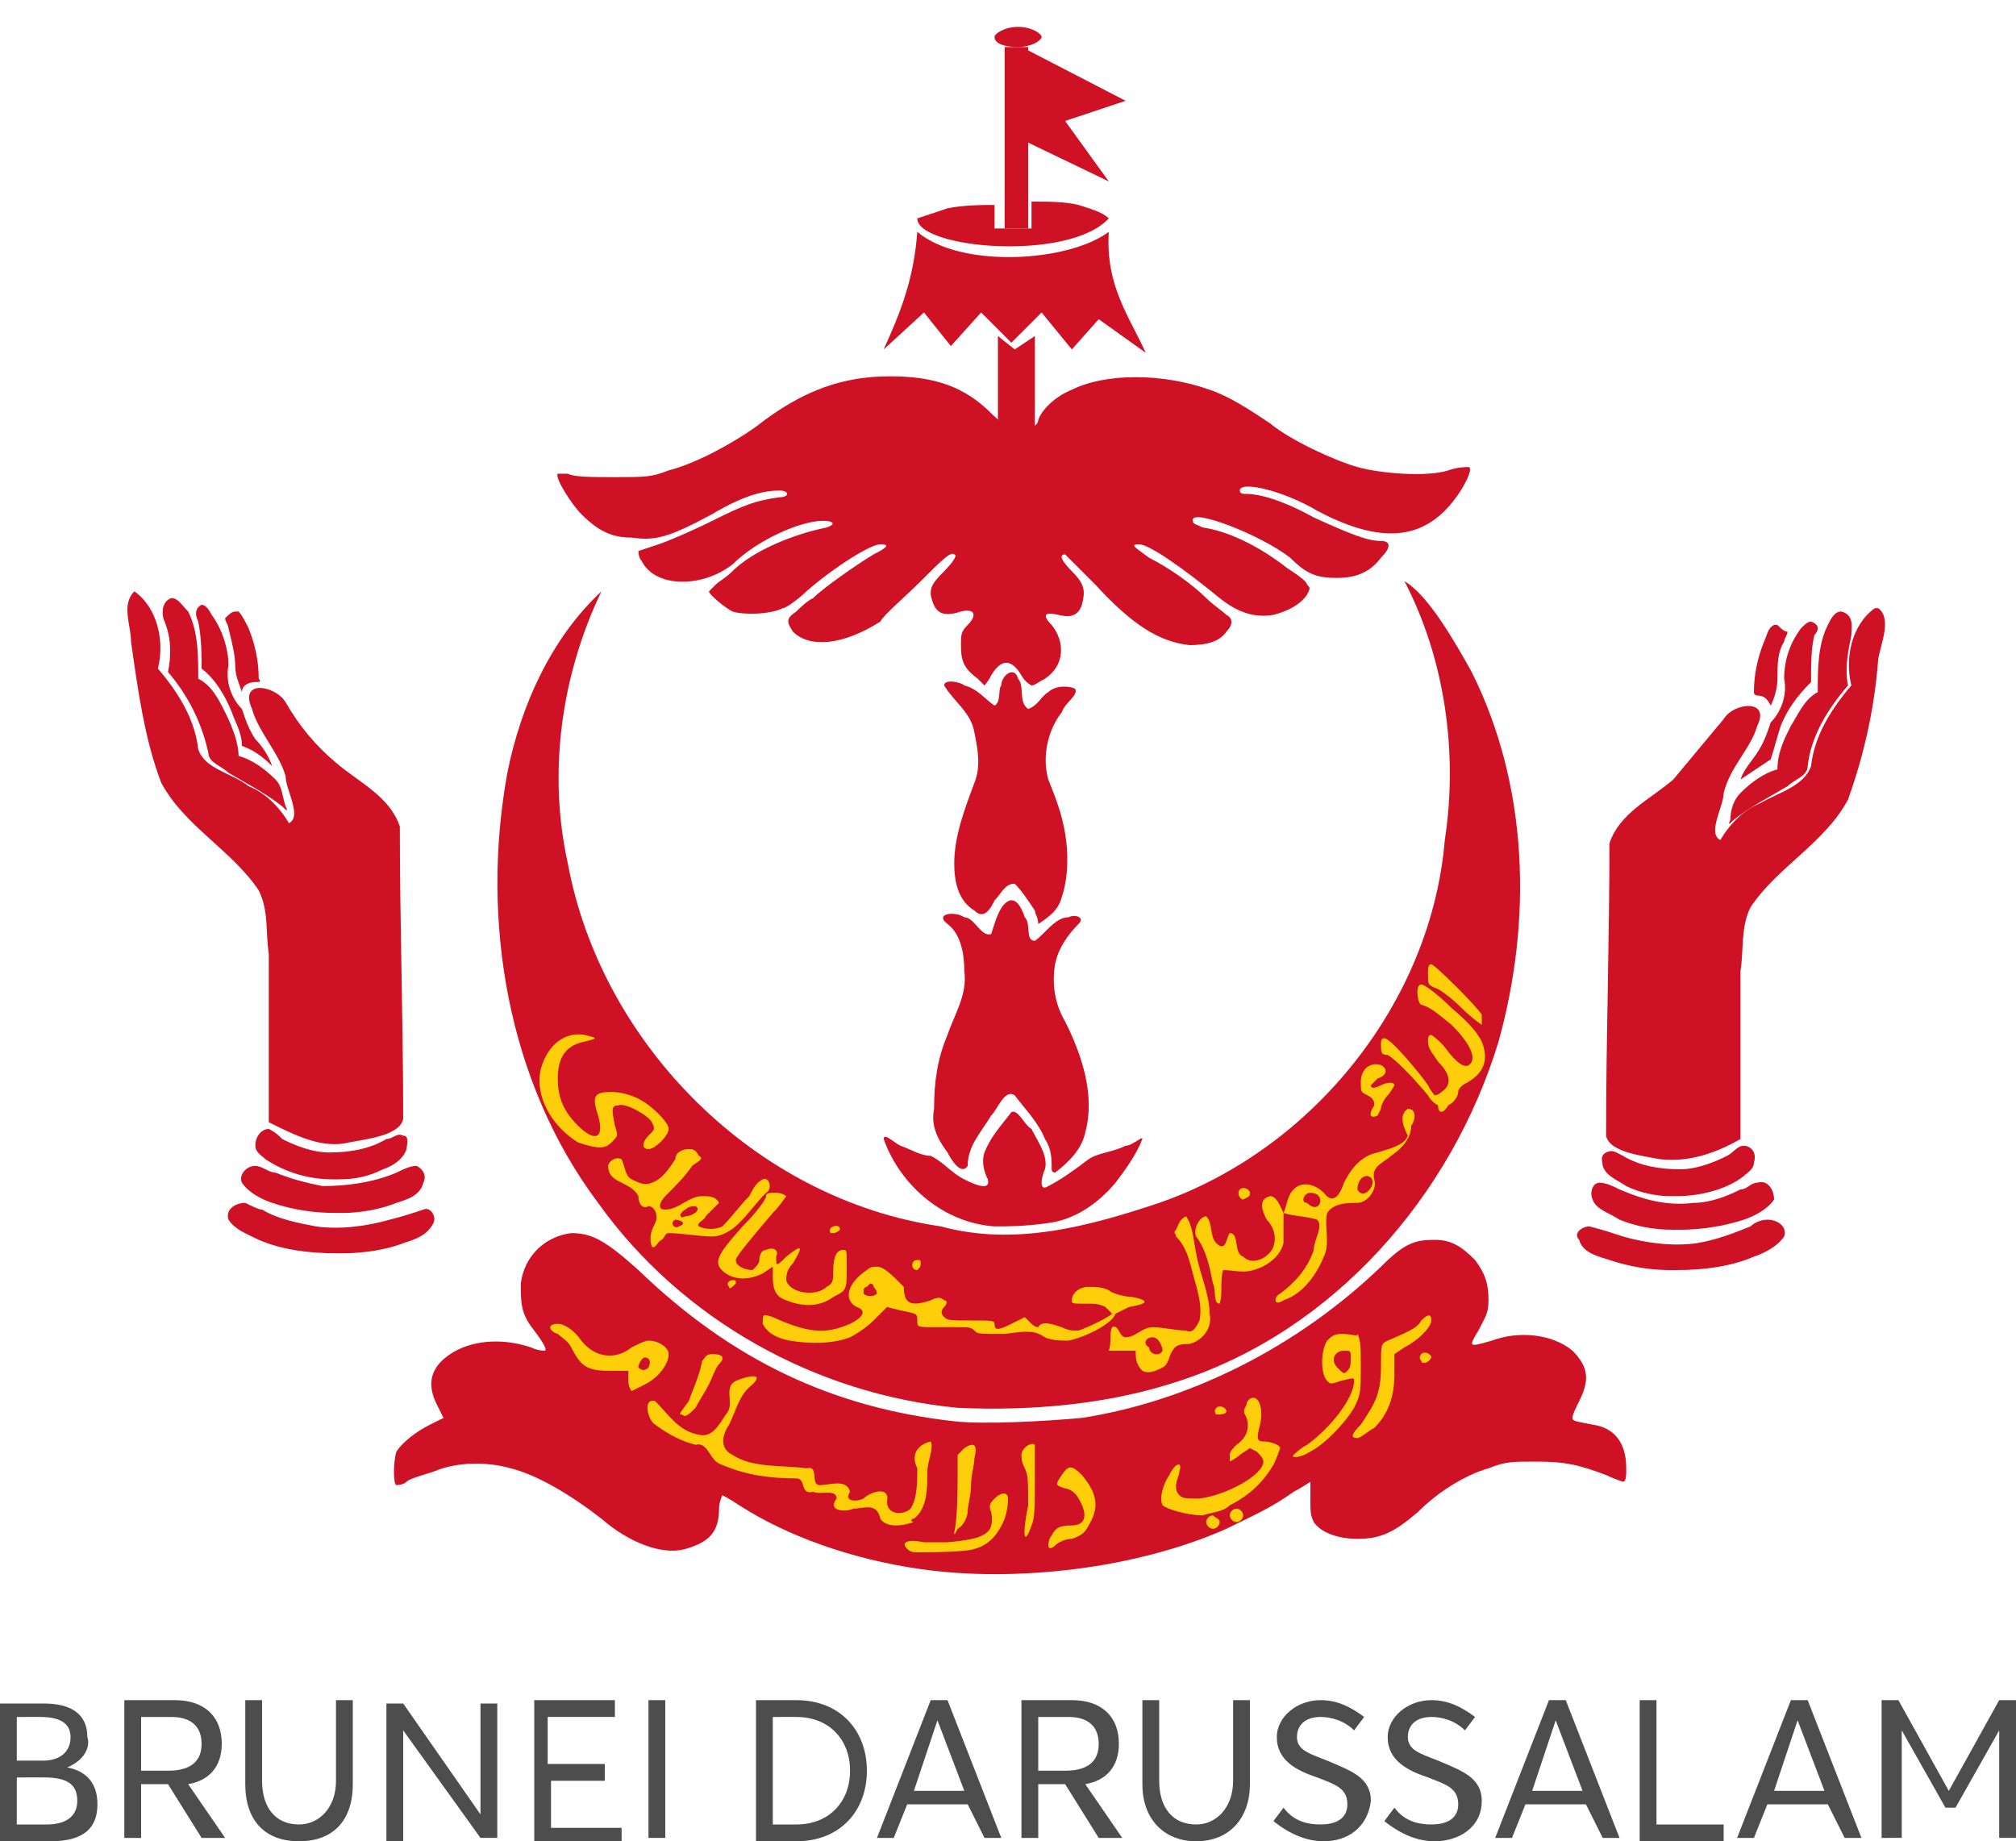 <?xml version="1.0" encoding="utf-8"?>
<!-- Generator: Adobe Illustrator 25.4.1, SVG Export Plug-In . SVG Version: 6.00 Build 0)  -->
<svg version="1.1" id="Layer_1" xmlns="http://www.w3.org/2000/svg" xmlns:xlink="http://www.w3.org/1999/xlink" x="0px" y="0px"
	 viewBox="0 0 60 54.8" style="enable-background:new 0 0 60 54.8;" xml:space="preserve">
<style type="text/css">
	.st0{display:none;}
	.st1{display:inline;}
	.st2{fill:#CF1126;}
	.st3{fill:#FFCE0B;}
	.st4{fill:#4D4D4D;}
</style>
<g>
	<g class="st0">
		<g id="XMLID_00000046311360483547862830000004404877003473830837_" class="st1">
			<g>
				<path id="XMLID_00000100356716712622182550000009511161612679295364_" class="st2" d="M27.4,46.2c-2.1-0.3-4-1-5.4-1.9
					c-0.3-0.2-0.5-0.3-0.5-0.3c0,0-0.1,0.2-0.1,0.4c0,0.7-0.3,1.1-1,1.2c-0.7,0.2-1.7-0.2-2.5-0.9c-0.9-0.7-1.9-1.3-2.7-1.5
					c-0.7-0.2-1.6-0.2-2.3,0.1c-0.3,0.1-0.7,0.3-0.8,0.3c-0.1,0.1-0.3,0.1-0.3,0.1c-0.1,0-0.1-0.8,0-1c0.2-0.3,0.6-0.6,1-0.8
					c0.2-0.1,0.4-0.2,0.4-0.2c0,0-0.1-0.2-0.2-0.4c-0.3-0.6-0.2-1.1,0.4-1.5c0.6-0.4,1.5-0.5,2.4-0.2c0.2,0.1,0.4,0.1,0.4,0.1
					c0.1,0,0-0.2-0.3-0.6c-0.4-0.5-0.4-0.8-0.4-1.4c0.1-0.8,0.7-1.4,1.5-1.5c0.6,0,1,0.2,2,1.1c2.8,2.7,5.8,4.2,9.4,4.6
					c0.9,0.1,2.7,0,3.8-0.1c3.2-0.5,6.4-2.1,8.9-4.5c0.7-0.7,1-0.8,1.6-0.8c0.5,0,0.8,0.2,1.2,0.6c0.3,0.4,0.4,0.7,0.4,1.3
					c0,0.4-0.1,0.5-0.3,0.9c-0.3,0.5-0.3,0.6,0.4,0.3c0.8-0.3,1.8-0.2,2.4,0.3c0.5,0.5,0.5,0.9,0.2,1.5c-0.1,0.2-0.2,0.4-0.2,0.5
					c0,0.1,0.1,0.1,0.6,0.2c0.7,0.1,1,0.6,1,1.3c0,0.2,0,0.4-0.1,0.4c0,0-0.3-0.1-0.5-0.2c-0.8-0.3-1.2-0.4-2.1-0.4
					c-0.7,0-0.9,0-1.4,0.2c-0.7,0.2-1.5,0.7-2.1,1.3c-0.7,0.6-1.1,0.8-1.8,0.8c-0.6,0-1.1-0.2-1.3-0.6c-0.1-0.2-0.1-0.3-0.1-0.7
					c0-0.3,0-0.5,0-0.5c0,0-0.3,0.2-0.5,0.3c-0.7,0.5-1.2,0.7-2,1.1C33.8,46.2,30.2,46.6,27.4,46.2L27.4,46.2z"/>
				<path id="XMLID_00000036952016962252632880000005188639830506951091_" class="st2" d="M28.6,41.3c-4.2-0.4-8.2-2.6-10.7-6.1
					c-2.7-3.7-3.5-8.5-2.7-12.9c0.4-2,1.3-4,2.8-5.4c-1.2,2.5-1.6,5.4-1,8.2c1,5.5,5.6,10.1,11.1,10.9c2.2,0.6,4.4,0,6.5-0.7
					c4.6-1.6,8.1-6,8.5-10.9c0.4-2.6,0-5.4-1.2-7.8c0.7,0.4,1.5,1.8,2,2.7c1.7,3.4,1.8,7.5,0.8,11.1c-1.4,4.6-4.9,8.7-9.5,10.1
					C33,41.2,30.8,41.4,28.6,41.3L28.6,41.3z"/>
				<g id="hand_00000000912049882993138860000008007638727997902249_">
					<path id="XMLID_00000157301193192670713040000013059516319374081710_" class="st2" d="M7.4,35.2c-0.3,0-0.6,0.2-0.5,0.5
						c0.2,0.3,0.5,0.4,0.9,0.6c0.7,0.3,1.5,0.4,2.3,0.4c-0.3,0,0.1,0,0.2,0c0.6,0,1.3-0.1,1.8-0.3c0.3-0.1,0.7-0.2,0.9-0.6
						c0.1-0.2-0.1-0.5-0.3-0.4c-0.3,0.1-0.6,0.2-1,0.3c-0.7,0.2-1.5,0.3-2.2,0.2c-0.5-0.1-1.1-0.2-1.6-0.5
						C7.7,35.4,7.5,35.3,7.4,35.2L7.4,35.2z"/>
					<path id="XMLID_00000103251601170166755250000015705192088643711891_" class="st2" d="M7.7,34.1c-0.3,0-0.5,0.3-0.4,0.5
						c0.2,0.3,0.6,0.5,0.9,0.6c0.6,0.2,1.2,0.3,1.9,0.3c-0.2,0,0.1,0,0.2,0c0.5,0,1.1-0.1,1.6-0.3c0.3-0.1,0.7-0.2,0.8-0.6
						c0.1-0.2,0-0.5-0.2-0.5c-0.2,0-0.4,0.1-0.6,0.2c-0.7,0.3-1.5,0.4-2.2,0.4c-0.5-0.1-0.9-0.2-1.4-0.4C8,34.3,7.8,34.1,7.7,34.1
						L7.7,34.1z"/>
					<path id="XMLID_00000152942822275058874180000008150500934601932990_" class="st2" d="M8,33c-0.2,0-0.4,0.2-0.4,0.5
						c0,0.2,0.2,0.3,0.3,0.4c0.6,0.4,1.3,0.6,2,0.6c-0.3,0,0.4,0,0.2,0c0.5,0,0.9-0.1,1.3-0.3c0.3-0.1,0.6-0.3,0.7-0.6
						c0-0.1,0.1-0.4-0.1-0.4c-0.2-0.1-0.3,0.1-0.5,0.1c-0.5,0.3-1.1,0.4-1.7,0.4c-0.5,0-1-0.2-1.4-0.4C8.3,33.2,8.2,33.1,8,33L8,33z
						"/>
					<path id="XMLID_00000132076671160693896760000014726722521146774421_" class="st2" d="M4,16.9c-0.4,0.4-0.1,1-0.1,1.5
						c0.2,1.4,0.4,2.9,0.9,4.3c0.7,1.3,2.1,2,2.9,3.2C8.1,26.4,8,27.1,8,27.7c0,1.7,0,3.4,0,5.1c0.8,0.4,1.6,0.8,2.4,0.6
						c0.5-0.1,1.5-0.2,1.6-0.7c0-2.9-0.1-5.8-0.1-8.7c-0.3-0.9-1.2-1.4-1.9-1.9c-0.6-0.6-1.1-1.1-1.5-1.8c-0.3-0.5-1.4-0.7-1,0.2
						c0.2,0.7,0.8,1.3,1,2c0,0.4,0.5,1.2,0.1,1.4c-0.3-0.5-0.7-0.9-1.2-1.1C7,22.5,6.2,22.3,6,21.7c-0.1-0.9-0.6-1.7-1.2-2.4
						c0.2-0.8,0-1.8-0.7-2.4L4,16.9L4,16.9L4,16.9z"/>
					<path id="XMLID_00000039856116263404681810000009404245183736989587_" class="st2" d="M5.1,17c-0.3,0.1-0.3,0.5-0.2,0.7
						c0.2,0.5,0.2,1,0.1,1.5c0.6,0.7,1,1.5,1.2,2.4c0,0.3,0.4,0.4,0.6,0.6c0.5,0.3,1.1,0.6,1.6,1c0.1,0.1,0.2,0.2,0.1,0
						c-0.1-0.3-0.1-0.6-0.3-0.8c-0.3-0.3-0.7-0.6-1.1-0.7c0-0.5-0.2-0.9-0.4-1.3c-0.2-0.4-0.4-0.8-0.8-1c0-0.7,0-1.4-0.3-2
						C5.4,17.2,5.3,17.1,5.1,17L5.1,17z"/>
					<path id="XMLID_00000036934471523378567590000005717662444700958874_" class="st2" d="M6,17.3c-0.2,0.1-0.2,0.3-0.1,0.5
						C6,18.3,6,18.8,6,19.3c0.4,0.3,0.7,0.8,0.9,1.3c0.1,0.3,0.3,0.6,0.3,1c0.3,0.1,0.6,0.3,0.9,0.6c-0.1-0.3-0.3-0.6-0.5-0.9
						c-0.2-0.3-0.3-0.6-0.4-1c-0.3-0.3-0.5-0.8-0.4-1.3c0-0.5-0.2-1.1-0.5-1.5C6.2,17.4,6.1,17.3,6,17.3L6,17.3z"/>
					<path id="XMLID_00000048483952195445188490000010249449805889336506_" class="st2" d="M7,17.5c-0.1,0-0.2,0.1-0.3,0.2
						c0,0.1,0.1,0.2,0.1,0.3C7,18.4,7.1,18.8,7,19.1c0,0.3,0.1,0.5,0.2,0.8c0-0.2,0.2-0.3,0.4-0.3c0.1,0,0.2,0,0.1-0.1
						c0-0.5-0.1-1.1-0.3-1.6c-0.1-0.2-0.2-0.4-0.3-0.5C7.1,17.5,7.1,17.5,7,17.5L7,17.5z"/>
				</g>
				<g id="XMLID_00000147205284650819321440000000736605553949017217_" transform="matrix(-1,0,0,1,1440,0)">
					<g id="XMLID_00000140714147458166171830000014920078869537270461_">
						<path id="XMLID_00000058574419929011015320000014947386343614727589_" class="st2" d="M52.7,35.2c0.3,0,0.6,0.2,0.5,0.5
							c-0.2,0.3-0.5,0.4-0.9,0.6c-0.7,0.3-1.5,0.4-2.3,0.4c0.3,0-0.1,0-0.2,0c-0.6,0-1.3-0.1-1.8-0.3c-0.3-0.1-0.7-0.2-0.9-0.6
							c-0.1-0.2,0.1-0.5,0.3-0.4c0.3,0.1,0.6,0.2,1,0.3c0.7,0.2,1.5,0.3,2.2,0.2c0.5-0.1,1.1-0.2,1.6-0.5
							C52.4,35.4,52.5,35.3,52.7,35.2L52.7,35.2z"/>
						<path id="XMLID_00000103232663083491182040000007350183877191562670_" class="st2" d="M52.4,34.1c0.3,0,0.5,0.3,0.4,0.5
							c-0.2,0.3-0.6,0.5-0.9,0.6c-0.6,0.2-1.2,0.3-1.9,0.3c0.2,0-0.1,0-0.2,0c-0.5,0-1.1-0.1-1.6-0.3c-0.3-0.1-0.7-0.2-0.8-0.6
							c-0.1-0.2,0-0.5,0.2-0.5c0.2,0,0.4,0.1,0.6,0.2c0.7,0.3,1.5,0.4,2.2,0.4c0.5-0.1,0.9-0.2,1.4-0.4
							C52.1,34.3,52.2,34.1,52.4,34.1L52.4,34.1z"/>
						<path id="XMLID_00000029758630312655053850000010226390565362460324_" class="st2" d="M52.1,33c0.2,0,0.4,0.2,0.4,0.5
							c0,0.2-0.2,0.3-0.3,0.4c-0.6,0.4-1.3,0.6-2,0.6c0.3,0-0.4,0-0.2,0c-0.5,0-0.9-0.1-1.3-0.3c-0.3-0.1-0.6-0.3-0.7-0.6
							c0-0.1-0.1-0.4,0.1-0.4c0.2-0.1,0.3,0.1,0.5,0.1c0.5,0.3,1.1,0.4,1.7,0.4c0.5,0,1-0.2,1.4-0.4C51.7,33.2,51.9,33.1,52.1,33
							L52.1,33z"/>
						<path id="XMLID_00000129177420370432069410000012972781317458901931_" class="st2" d="M56.1,16.9c0.4,0.4,0.1,1,0.1,1.5
							c-0.2,1.4-0.4,2.9-0.9,4.3c-0.7,1.3-2.1,2-2.9,3.2c-0.3,0.6-0.2,1.2-0.3,1.9c0,1.7,0,3.4,0,5.1c-0.8,0.4-1.6,0.8-2.4,0.6
							c-0.5-0.1-1.5-0.2-1.6-0.7c0-2.9,0.1-5.8,0.1-8.7c0.3-0.9,1.2-1.4,1.9-1.9c0.6-0.6,1.1-1.1,1.5-1.8c0.3-0.5,1.4-0.7,1,0.2
							c-0.2,0.7-0.8,1.3-1,2c0,0.4-0.5,1.2-0.1,1.4c0.3-0.5,0.7-0.9,1.2-1.1c0.5-0.4,1.3-0.5,1.5-1.2c0.1-0.9,0.6-1.7,1.2-2.4
							c-0.2-0.8,0-1.8,0.7-2.4L56.1,16.9L56.1,16.9L56.1,16.9z"/>
						<path id="XMLID_00000062909143235161628840000007921442756057150091_" class="st2" d="M55,17c0.3,0.1,0.3,0.5,0.2,0.7
							c-0.2,0.5-0.2,1-0.1,1.5c-0.6,0.7-1,1.5-1.2,2.4c0,0.3-0.4,0.4-0.6,0.6c-0.5,0.3-1.1,0.6-1.6,1c-0.1,0.1-0.2,0.2-0.1,0
							c0.1-0.3,0.1-0.6,0.3-0.8c0.3-0.3,0.7-0.6,1.1-0.7c0-0.5,0.2-0.9,0.4-1.3c0.2-0.4,0.4-0.8,0.8-1c0-0.7,0-1.4,0.3-2
							C54.7,17.2,54.8,17.1,55,17L55,17z"/>
						<path id="XMLID_00000047044176398096373750000011823715328916473253_" class="st2" d="M54.1,17.3c0.2,0.1,0.2,0.3,0.1,0.5
							c-0.1,0.5-0.1,1-0.1,1.4c-0.4,0.3-0.7,0.8-0.9,1.3c-0.1,0.3-0.3,0.6-0.3,1c-0.3,0.1-0.6,0.3-0.9,0.6c0.1-0.3,0.3-0.6,0.5-0.9
							c0.2-0.3,0.3-0.6,0.4-1c0.3-0.3,0.5-0.8,0.4-1.3c0-0.5,0.2-1.1,0.5-1.5C53.8,17.4,53.9,17.3,54.1,17.3L54.1,17.3z"/>
						<path id="XMLID_00000014621098216390776680000009688593889001047943_" class="st2" d="M53,17.5c0.1,0,0.2,0.1,0.3,0.2
							c0,0.1-0.1,0.2-0.1,0.3c-0.1,0.4-0.2,0.8-0.2,1.1c0,0.3-0.1,0.5-0.2,0.8c0-0.2-0.2-0.3-0.4-0.3c-0.1,0-0.2,0-0.1-0.1
							c0-0.5,0.1-1.1,0.3-1.6c0.1-0.2,0.2-0.4,0.3-0.5C53,17.5,53,17.5,53,17.5L53,17.5z"/>
					</g>
				</g>
				<path id="XMLID_00000056420894489912097050000011416302882845688222_" class="st2" d="M29.6,35.9c-1.5-0.1-2.8-1.2-3.3-2.6
					c0-0.2,0.3,0.1,0.5,0.2c0.3,0.1,0.6,0.3,0.9,0.3c0.4,0.2,0.6,0.6,1,0.8c0.2,0.1,0.8,0.4,0.7,0c-0.1-0.2-0.2-0.5-0.1-0.8
					c0.2-0.5,0.5-0.9,0.8-1.2c0.2-0.1,0.4,0.4,0.6,0.5c0.2,0.4,0.5,0.8,0.4,1.2c-0.1,0.2-0.2,0.7,0.1,0.5c0.4-0.2,0.8-0.5,1.2-0.8
					c0.3-0.2,0.7-0.2,1.1-0.4c0.2,0,0.5-0.4,0.5-0.2c-0.2,0.5-0.5,0.9-0.8,1.3c-0.5,0.6-1.2,1.1-2,1.2C30.5,35.9,30.1,36,29.6,35.9
					L29.6,35.9z"/>
				<path id="XMLID_00000101067813060917144010000006721996139679424181_" class="st2" d="M31.3,34.2c0-0.3,0-0.6-0.2-0.9
					c-0.2-0.5-0.6-0.9-0.9-1.3c-0.3-0.2-0.5,0.4-0.7,0.6c-0.3,0.5-0.7,1-0.7,1.5c-0.2,0.3-0.5-0.2-0.6-0.4c-0.3-0.4-0.5-0.8-0.4-1.3
					c0-0.8,0.1-1.5,0.4-2.3c0.2-0.6,0.6-1.2,0.5-1.9c0-0.5-0.1-1.1-0.5-1.4c-0.4-0.3,0.3-0.4,0.5-0.2c0.3,0,0.5,0.6,0.8,0.5
					c0.1-0.3,0.2-0.7,0.4-0.9c0.3-0.4,0.5,0.1,0.6,0.4c0.2,0.2,0,0.7,0.3,0.7c0.3-0.2,0.6-0.7,1-0.8c0.2-0.1,0.5,0,0.3,0.2
					c-0.3,0.3-0.6,0.7-0.7,1.2c-0.1,0.6,0,1.2,0.3,1.7c0.5,1,0.9,2.2,0.6,3.3c-0.1,0.5-0.5,0.9-0.9,1.2
					C31.4,34.3,31.3,34.3,31.3,34.2L31.3,34.2z"/>
				<path id="XMLID_00000083091173377956918050000008132047892816516279_" class="st2" d="M30.8,26.4c-0.2-0.3-0.4-0.6-0.6-0.8
					c-0.3,0-0.4,0.3-0.6,0.5c-0.1,0.2-0.3,0.6-0.6,0.3c-0.5-0.3-0.6-0.9-0.6-1.4c0-0.8,0.3-1.6,0.6-2.4c0.2-0.5,0.1-1,0-1.5
					c-0.1-0.6-0.6-0.9-0.9-1.4c0-0.2,0.5-0.1,0.6,0c0.4,0.1,0.6,0.4,0.9,0.7c0.2-0.1,0.1-0.5,0.2-0.6c0-0.3,0.4-0.6,0.5-0.2
					c0.2,0.2,0,0.7,0.3,0.9c0.3-0.1,0.4-0.4,0.6-0.5c0.2-0.2,0.6-0.2,0.8-0.1c0.1,0.2-0.3,0.4-0.4,0.7c-0.4,0.5-0.6,1.3-0.4,2
					c0.2,0.5,0.4,1,0.5,1.6c0.1,0.6,0.1,1.3-0.1,1.9c-0.1,0.4-0.4,0.6-0.7,0.8C30.9,26.6,30.8,26.5,30.8,26.4L30.8,26.4z"/>
				<path id="XMLID_00000083074401005995083650000013587894575608089017_" class="st2" d="M43.7,13.1c0,0-0.3,0.1-0.6,0.1
					c-0.7,0.2-2,0.1-2.7-0.1c-0.7-0.2-2-0.8-2.6-1.3c-0.6-0.5-1.3-0.8-1.8-1c-1.4-0.5-3.1-0.5-4.1,0c-0.5,0.2-0.9,0.6-1,0.9
					c0,0,0,0.1-0.1,0.1V9.2l-0.6,0.4l-0.5-0.4v2.5c-0.1-0.1-0.2-0.2-0.3-0.3c-0.8-0.8-1.6-1.1-3-1.1c-1.5,0-2.6,0.4-4,1.5
					c-0.7,0.6-1.8,1.1-2.6,1.3c-0.5,0.1-0.7,0.2-1.6,0.2c-0.6,0-1.2,0-1.4-0.1c-0.2,0-0.3-0.1-0.3,0c-0.1,0.1,0.4,0.9,0.7,1.3
					c0.5,0.5,0.9,0.7,1.5,0.7c0.7,0,1.1-0.1,2.4-0.7c1-0.5,1.6-0.7,2-0.7c0.3,0,0.3,0.2,0,0.2c-0.7,0.1-1,0.2-2,0.7
					c-0.6,0.3-1.3,0.6-1.6,0.7c-0.3,0.1-0.6,0.2-0.6,0.2c0,0,0,0.2,0.1,0.3c0.4,0.8,1.8,0.9,2.7,0.1c0.8-0.6,2.1-1.3,2.7-1.3
					c0.3,0,0.4,0.1,0.1,0.2c-1,0.2-2.2,0.8-2.8,1.3c-0.1,0.1-0.4,0.3-0.5,0.4c-0.1,0.1-0.2,0.2-0.2,0.2c0,0.2,0.4,0.6,0.7,0.7
					c0.3,0.1,1.1,0,1.5-0.1c0.2-0.1,0.5-0.3,0.7-0.5c0.8-0.7,1.8-1.4,2.2-1.4c0.3,0,0.2,0.1-0.2,0.3c-0.5,0.2-1.4,0.9-1.8,1.3
					c-0.1,0.1-0.4,0.3-0.5,0.4c-0.3,0.2-0.3,0.3-0.1,0.6c0.5,0.6,1.5,0.4,2.6-0.3c0.2-0.1,0.7-0.6,1.2-1.2c0.6-0.6,0.9-0.9,1-0.9
					c0.1,0.1,0,0.2-0.3,0.5c-0.3,0.4-0.4,0.5-0.4,0.7c0,0.5,0.3,0.6,0.9,0.5c0.4-0.1,0.4,0,0.2,0.4c-0.2,0.2-0.2,0.4-0.2,0.6
					c0,0.5,0.1,0.8,0.5,1c0.2,0.1,0.3,0.2,0.3,0.2c0,0,0.1-0.1,0.2-0.3c0.3-0.5,0.6-0.5,0.9,0c0.1,0.1,0.2,0.3,0.3,0.3
					c0,0,0.2-0.1,0.4-0.3c0.5-0.4,0.6-1.1,0.2-1.6c-0.3-0.4-0.2-0.5,0.2-0.3c0.4,0.1,0.6,0,0.7-0.3c0.1-0.3,0.1-0.6-0.3-1
					c-0.3-0.3-0.4-0.5-0.2-0.5c0,0,0.4,0.4,0.9,0.9c1.2,1.2,1.9,1.7,2.8,1.8c0.5,0.1,0.8-0.1,1.1-0.4c0.2-0.3,0.2-0.4,0-0.5
					c-0.1,0-0.3-0.2-0.6-0.5c-0.5-0.4-1.1-0.9-1.7-1.2c-0.5-0.3-0.6-0.4-0.3-0.4c0.3,0,1.3,0.7,2.4,1.6c0.5,0.4,1,0.6,1.6,0.5
					c0.4,0,0.8-0.3,1-0.6c0.1-0.2,0.1-0.2,0-0.3c-0.1,0-0.4-0.3-0.6-0.5c-0.9-0.7-1.8-1.1-2.5-1.2c-0.2,0-0.3-0.1-0.3-0.2
					c-0.1-0.4,2.1,0.4,2.9,1.1c0.5,0.4,0.8,0.6,1.4,0.6c0.6,0,1-0.2,1.3-0.6c0.2-0.4,0.2-0.5,0-0.5c-0.4,0-0.9-0.2-2-0.7
					c-1-0.5-1.7-0.7-2-0.7c-0.1,0-0.2,0-0.2-0.1c0-0.3,1.2,0,2.3,0.6c1.7,0.9,2.9,0.9,3.8,0C43.5,13.9,43.9,13.1,43.7,13.1z"/>
				<path id="XMLID_00000029737903715818723600000003164713706788013955_" class="st2" d="M27.3,6.1c-0.1,1.4-0.5,2.4-1,3.6l1.2-1.1
					l0.8,1l0.9-1l0.9,0.9l0.9-0.9L32,9.5l0.8-0.9l1.4,1c-0.5-1.1-1.2-2-1.1-3.6C31.8,7,28.7,7.2,27.3,6.1L27.3,6.1z"/>
				<path id="XMLID_00000119102617411233278400000001580355906481480344_" class="st2" d="M29.7,5.3c-0.5,0-1,0-1.5,0.1
					c-0.3,0.1-0.6,0.2-0.9,0.3c0,0.9,4.5,1.3,5.7,0c-0.2-0.2-0.6-0.3-0.9-0.4c-0.4-0.1-0.9-0.1-1.4-0.1c0,0.3,0,0.5,0,0.8l-1.1,0
					V5.3L29.7,5.3z"/>
				<path id="XMLID_00000006695054267984076040000007087619089858601136_" class="st2" d="M31.6,2.8l1.8-0.6l-2.9-1.5l0,0
					C30.8,0.6,31,0.5,31,0.3C31,0.2,30.7,0,30.3,0c-0.4,0-0.7,0.2-0.7,0.3c0,0.1,0.1,0.2,0.3,0.3V6l0.7,0l0-2.6L33,4.6L31.6,2.8z"/>
			</g>
		</g>
		<g id="XMLID_00000018959581986908053400000013616835218000219279_" class="st1">
			<path id="XMLID_00000121997302557240892770000005454357520124443034_" class="st3" d="M39,40.9c-0.1-0.1-0.3-0.2-0.5-0.3
				c0,0.3,0,0.5,0.1,0.8l0.1,0.5c0.2,0,0.3-0.1,0.4-0.2c0.1,0.4-0.1,0.9-0.6,1.1c-0.3,0.1-0.6,0.2-0.9,0.1c0.4,0.1,0.8,0.1,1.2-0.1
				c0.1,0,0.1-0.1,0.2-0.1c0.1-0.1,0.1-0.1,0.2-0.2c0-0.2,0.1-0.3,0.1-0.5c0-0.1,0-0.3-0.1-0.4C39.3,41.3,39.2,41.1,39,40.9z
				 M38.8,41.4c0-0.1,0-0.1,0-0.1C38.9,41.3,38.9,41.3,38.8,41.4c0.1-0.1,0.1,0,0.1,0C38.9,41.4,38.9,41.4,38.8,41.4z"/>
			<path id="XMLID_00000126287661533661725990000015246084807379947176_" class="st3" d="M20.2,41C20.2,41,20.1,41,20.2,41
				c-0.1,0.1-0.1,0.1-0.1,0.1c-0.1,0.1-0.1,0.1-0.2,0.2c-0.3,0.1-0.6,0.2-0.9,0.2c-0.3,0-0.6-0.1-0.9-0.2l0.1,0.1
				c0.1,0.1,0.2,0.1,0.3,0.2c0.1,0.1,0.2,0.1,0.3,0.1c0.3,0,0.6,0,0.8-0.3l0.5,0.5c0.1-0.1,0.2-0.2,0.3-0.3c0-0.1,0-0.1,0-0.2
				l0.1-0.6C20.5,40.9,20.3,40.9,20.2,41z M20.3,41.4C20.3,41.4,20.3,41.4,20.3,41.4l-0.2-0.2c0,0,0,0,0,0c0,0,0.1,0,0.1,0
				c0,0,0,0,0.1,0L20.3,41.4z"/>
			<path id="XMLID_00000083803105877121654250000003679284675346427579_" class="st3" d="M26.9,44.8c0.1-0.2,0.2-0.5,0.2-0.7
				l0.3-1.8c-0.1,0.1-0.2,0.2-0.2,0.3c-0.1,0.7-0.2,1.3-0.4,1.9l0,0.1L26.9,44.8C26.8,44.7,26.8,44.8,26.9,44.8
				C26.8,44.8,26.8,44.8,26.9,44.8z"/>
			<path id="XMLID_00000116203927931395557940000016439002443882301066_" class="st3" d="M26.3,42.2C26.3,42.2,26.3,42.2,26.3,42.2
				c-0.2,0.2-0.3,0.3-0.3,0.5l-0.4,1.5c-0.1,0-0.1,0-0.2,0c0,0-0.1,0-0.1,0c0,0-0.1,0-0.1,0C25.1,44.1,25,44,25,44
				c0-0.1,0-0.2,0.1-0.3l0,0c-0.1,0.1-0.2,0.1-0.2,0.3c-0.1,0-0.2-0.1-0.3-0.2c0,0,0,0,0,0c0-0.1,0-0.2,0.1-0.3
				c-0.1,0.1-0.2,0.2-0.3,0.3c-0.1,0-0.2,0-0.3-0.1c0,0,0,0,0,0c0,0-0.1-0.1-0.1-0.1c0-0.1,0-0.2,0.1-0.2c-0.1,0.1-0.2,0.1-0.2,0.2
				c-0.4-0.2-0.7-0.3-1.1-0.5c-0.2-0.1-0.3-0.3-0.2-0.5l0.4-1.5L23,41c0,0,0,0,0,0c0,0,0,0,0,0h0h0c-0.1,0.1-0.1,0.1-0.2,0.2
				c-0.1,0.1-0.1,0.3-0.1,0.4c0,0,0,0,0,0.1c-0.2,0.4-0.5,0.7-0.8,0.8l-0.1,0l0.1-0.1c0.1-0.1,0.1-0.2,0.2-0.4c0-0.1,0-0.3,0-0.4
				c0-0.1-0.1-0.3-0.1-0.4c-0.1-0.3-0.2-0.5-0.4-0.7c0,0-0.1-0.1-0.1-0.1l-0.2,0.3c-0.1,0.1-0.1,0.2,0,0.3c0.1,0.1,0.2,0.1,0.3,0.1
				c0.2,0.3,0.3,0.7,0.3,1c0,0,0,0.1,0,0.1l0,0.1l-0.1,0.1c-0.3,0.1-0.5,0.2-0.8,0.2c0.2,0,0.4,0.1,0.7,0c0.3,0,0.6-0.2,0.8-0.4
				c0.2-0.2,0.3-0.3,0.4-0.5c0,0,0,0,0,0l-0.3,0.9c0,0.1,0,0.3,0,0.4c0.1,0.1,0.2,0.2,0.3,0.3c0.3,0.1,0.6,0.2,0.9,0.4
				c0.1,0,0.1,0,0.2,0c0,0,0,0,0,0c0,0,0,0.1,0.1,0.1c0,0,0.1,0.1,0.1,0.1c0.1,0,0.1,0.1,0.2,0.1c0,0,0.1-0.1,0.1-0.1
				c0,0.1,0.1,0.1,0.2,0.2c0,0,0,0,0.1,0c0,0,0,0,0.1,0c0,0,0.1-0.1,0.1-0.1c0.1,0.1,0.1,0.2,0.3,0.2c0.1,0,0.3,0.1,0.4,0.1
				c0.2-0.1,0.3-0.3,0.4-0.5c0-0.1,0-0.1,0-0.2l0.2-0.7c0,0,0-0.1,0-0.1l0,0c0,0,0,0,0,0c0.1-0.1,0.2-0.2,0.3-0.3
				C26.3,42.6,26.3,42.4,26.3,42.2z"/>
			<path id="XMLID_00000116194578880441001760000015396341985869954488_" class="st3" d="M27.8,44.6c0.1,0.1,0.1,0.2,0.1,0.3
				c-0.1,0.2-0.2,0.4-0.4,0.5c-0.2,0.1-0.4,0.1-0.7,0.1c-0.2-0.1-0.4-0.1-0.5-0.3c0,0,0,0,0,0l0.2,0.1l0.1,0.1
				c0.2,0.1,0.3,0.2,0.5,0.3c0.1,0,0.2,0,0.3,0c0.1,0,0.2-0.1,0.2-0.1l0.1-0.2c0.1-0.1,0.1-0.2,0.1-0.2c0.1-0.1,0.1-0.3,0.2-0.4
				c0,0,0,0,0-0.1c0-0.2,0-0.4-0.2-0.5C27.8,44.3,27.8,44.5,27.8,44.6z"/>
			<path id="XMLID_00000049937981547759739520000001850922323581939590_" class="st3" d="M28.7,43c0,0.7,0,1.3,0,2v0.1v0.1
				c0,0,0,0.1,0,0.1c0,0,0,0,0,0c0.1-0.2,0.1-0.5,0.1-0.8l0-1.8C28.8,42.7,28.7,42.9,28.7,43z"/>
			<path id="XMLID_00000134946665937691309690000002113875949291847862_" class="st3" d="M30,43.6c-0.1,0.1-0.1,0.3-0.1,0.5
				c0.2,0.2,0.3,0.4,0.3,0.7c-0.2,0-0.4,0-0.6,0c0,0-0.1,0-0.1,0c0,0,0-0.1,0-0.1c0,0,0-0.1,0-0.1c0,0,0,0,0,0
				c-0.1,0.1-0.1,0.2-0.1,0.3c0,0,0,0.1,0,0.1c0,0.1,0,0.1,0,0.2c0,0,0.1,0.1,0.1,0.1l0.7,0c0.2-0.4,0.2-0.8,0-1.2
				C30.2,43.9,30.1,43.7,30,43.6z"/>
			<polygon id="XMLID_00000023259667029501085240000000898138199173114514_" class="st3" points="36.2,41.5 35.8,41.3 35.6,41.7 
				36,41.9 			"/>
			<path id="XMLID_00000081647748803579136440000003109511104483947142_" class="st3" d="M37.2,43.3c0.1-0.2,0.3-0.4,0.3-0.6
				c0-0.1,0.1-0.2,0.1-0.3c0,0,0,0,0-0.1c0,0,0,0,0-0.1c0-0.1-0.1-0.3-0.2-0.4c-0.1,0-0.2,0-0.3,0.1c-0.1-0.4-0.4-0.7-0.8-0.7
				l0.1,0.5c0.2,0.1,0.4,0.2,0.6,0.3l-0.4,0.2l0.1,0.5l0.6-0.3c0,0,0.1,0,0.1,0c0,0.1-0.1,0.1-0.1,0.2c-0.1,0.2-0.2,0.3-0.4,0.4
				c-0.7,0.5-1.4,0.9-2.2,1.2c-0.4,0.1-0.8,0.2-1.2,0.1c-0.4,0-0.8-0.2-1.1-0.4l0.2,0.2c0,0,0,0,0.1,0.1c0.4,0.3,0.8,0.4,1.3,0.5
				c1.1,0,2.2-0.4,3-1.2C37.1,43.4,37.1,43.3,37.2,43.3z"/>
			<polygon id="XMLID_00000044158777937311195390000008104789818400750779_" class="st3" points="36.9,44.1 37.3,44.4 37.5,43.9 
				37.1,43.7 			"/>
			<polygon id="XMLID_00000120533973377681575830000006898763727702439358_" class="st3" points="37.5,43.9 37.8,44.1 38,43.7 
				37.7,43.5 			"/>
			<path id="XMLID_00000029763332720867667600000009882422037783100571_" class="st3" d="M40.8,40.7l0.8-0.5c0-0.2-0.1-0.5-0.2-0.6
				c-0.1-0.2-0.3-0.3-0.5-0.3c0,0-0.1,0-0.1,0l0.2,0.5c0.1,0,0.2,0.1,0.3,0.1c-0.2,0.2-0.5,0.3-0.7,0.5l-0.4-0.2c0,0,0,0,0,0
				c0,0,0,0,0,0c0,0.2,0.1,0.3,0.2,0.4c0.1,0,0.2,0.1,0.3,0.2C40.7,40.7,40.7,40.8,40.8,40.7L40.7,41c0,0.2,0,0.4-0.1,0.5
				c-0.1,0.1-0.1,0.2-0.2,0.2c-0.2,0.2-0.5,0.2-0.7,0.1c0.3,0.2,0.6,0.2,0.8,0c0,0,0,0,0,0c0.1-0.1,0.2-0.1,0.3-0.2
				c0.1-0.1,0.1-0.3,0.1-0.4C40.9,41.1,40.9,40.9,40.8,40.7C40.8,40.8,40.8,40.8,40.8,40.7z"/>
			<path id="XMLID_00000149359037244238505390000006479211613999015326_" class="st3" d="M41.6,40.8l-0.3-0.1l0.1,0.4
				c0.1,0,0.2,0,0.2,0.1c0,0,0,0,0.1,0c0,0,0,0,0,0C41.6,41,41.6,40.9,41.6,40.8z"/>
		</g>
		<g id="XMLID_00000049921927297743782500000013620800041948230280_" class="st1">
			<polygon id="XMLID_00000067217780336262520460000007058892407185168824_" class="st3" points="36.2,36.5 35.8,36.3 35.7,36.8 
				36.1,36.9 			"/>
			<path id="XMLID_00000090286877353562492770000011090611563436757695_" class="st3" d="M38.8,33.9c0,0,0.1,0,0.1,0l0.1,0
				c0,0,0,0.1,0,0.1c0,0.1,0,0.1,0,0.2l0.2-0.4l0-0.1c0,0,0,0,0,0c0,0.1-0.1,0.1-0.2,0.1c-0.1,0-0.2,0-0.2,0c0,0,0,0,0,0
				c0,0,0,0,0,0c0,0,0,0,0,0c0,0,0,0,0,0c0,0,0.1,0,0.1,0c0,0,0,0,0,0c0-0.1-0.1-0.1-0.1-0.1c0,0,0,0-0.1,0c0,0-0.1,0.1-0.1,0.2
				c0,0.1,0,0.1,0,0.2C38.7,33.9,38.8,33.9,38.8,33.9z"/>
			<path id="XMLID_00000023248402371885820030000002878505581705350532_" class="st3" d="M33.7,37.5c0.1,0.7,0.1,1.4,0.1,2l0,0
				c0.1-0.1,0.2-0.3,0.2-0.5L33.9,37C33.8,37.1,33.7,37.3,33.7,37.5z"/>
			<path id="XMLID_00000078767195004163653350000002462970256363881893_" class="st3" d="M37.2,36.6c0,0,0,0.1,0,0.1
				c0.1,0,0.1,0.1,0.2,0.2c0,0.1,0,0.1,0,0.2c-0.7,0.9-1.8,1.5-3,1.5c1.2,0.4,2.6-0.2,3.1-1.3c0,0,0,0,0,0c0.1-0.5-0.1-0.9-0.4-1.2
				C37.2,36.2,37.2,36.4,37.2,36.6z"/>
			<path id="XMLID_00000073709796451138751870000014797717566135184545_" class="st3" d="M39.3,33c0,0.2,0,0.4,0.2,0.5
				c0.5,0.5,0.9,1,1.4,1.5l0,0c0-0.2,0-0.4-0.2-0.5L39.3,33z"/>
			<path id="XMLID_00000151542529800637537260000017311770574291101604_" class="st3" d="M42,32.7C42,32.6,42,32.6,42,32.7
				c-0.1-0.1-0.1-0.1-0.1-0.1l-0.3-0.3c-0.1-0.1-0.2-0.2-0.3-0.3c0,0,0.1,0,0.1,0c-0.1-0.1-0.1-0.2-0.2-0.3l0,0c-0.1,0-0.2,0-0.3,0
				c-0.1,0-0.2-0.1-0.3-0.2c0,0,0,0,0,0c0,0,0,0.1,0,0.1c0.1,0.2,0.3,0.4,0.4,0.6c0.1,0.1,0.1,0.1,0.2,0.2c0.3,0.3,0.6,0.5,0.8,0.7
				c-0.2,0.2-0.3,0.3-0.5,0.5c0,0,0,0-0.1,0c0,0-0.1,0-0.1,0c-0.1,0-0.1,0-0.1,0c-0.1-0.1-0.2-0.1-0.3-0.2l0,0l-0.2-0.1l-0.3-0.2
				l0.1,0.2c0.1,0.1,0.1,0.2,0.2,0.3c0.1,0.1,0.2,0.1,0.4,0.2c0,0,0,0,0.1,0c0,0,0,0,0.1,0.1c0,0,0,0,0,0c0,0,0,0,0,0
				c-0.1,0.1-0.2,0.2-0.3,0.3c0,0-0.1,0-0.1,0c0,0,0,0-0.1,0c0,0,0,0,0,0l0,0c0,0,0,0,0-0.1c0,0.1,0,0.1,0,0.2c0,0,0,0.1,0.1,0.1
				c0,0,0.1,0.1,0.1,0.1c0,0,0.1,0.1,0.1,0.1c0,0,0.1,0,0.2,0l0,0c0.1-0.1,0.2-0.2,0.3-0.3c0,0,0,0,0,0c0-0.1-0.1-0.2-0.1-0.3
				c0,0,0,0,0.1,0c0,0,0.1,0,0.1,0.1c0.1,0.1,0.2,0,0.3,0c0.1,0,0.1-0.1,0.2-0.1l0.1-0.1c0.2-0.1,0.3-0.3,0.4-0.4
				c-0.1-0.1-0.1-0.3-0.3-0.4C42.2,32.8,42.1,32.7,42,32.7z"/>
			<path id="XMLID_00000060030900543251247450000013880510522965861030_" class="st3" d="M42.8,32.2l-1.4-1.5c0,0.2,0,0.4,0.1,0.5
				c0.5,0.5,0.9,1,1.4,1.5l0,0C43,32.6,42.9,32.4,42.8,32.2z"/>
			<path id="XMLID_00000065770082456814026230000002932328318765778055_" class="st3" d="M39.8,34.4c-0.1-0.1-0.2-0.2-0.3-0.2
				c0,0.1,0.1,0.2,0.1,0.4c0.1,0.1,0.1,0.2,0.2,0.2c0,0,0,0-0.1,0.1l0,0L39.6,35c-0.1,0-0.2,0.1-0.2,0.1c-0.1,0-0.2-0.1-0.3-0.2
				c0-0.1-0.1-0.2-0.1-0.2c-0.1,0-0.3,0.1-0.4,0.3c0,0.1,0,0.1-0.1,0.2c0,0.2,0,0.4,0.1,0.5c0,0,0,0.1,0,0.1l-0.1,0.1l0,0l-0.1,0.1
				c0,0-0.1,0.1-0.1,0.1l-0.1,0c-0.2-0.2-0.4-0.3-0.7-0.3c0.1,0.3,0.2,0.7,0.4,1c0,0,0,0,0.1,0l0.4-0.2c0,0,0,0,0,0
				c0,0.1,0,0.2,0,0.3c0,0.1,0,0.2,0,0.3c0,0.1-0.1,0.2-0.1,0.3c-0.1,0.2-0.3,0.3-0.5,0.4l0,0c0,0,0,0-0.1,0c0,0,0,0-0.1,0
				c0,0,0,0,0.1,0l0.2,0c0.2,0,0.4-0.1,0.6-0.2l0.1-0.1c0.1-0.1,0.1-0.2,0.1-0.3l0-0.2c0-0.2-0.1-0.3-0.1-0.5l0.2-0.2l0.1-0.1L39,36
				l-0.2-0.3c0.2-0.1,0.5-0.1,0.7-0.1l0-0.2c0.1,0,0.2,0,0.4-0.1c0.1,0,0.2-0.1,0.3-0.3c0-0.1-0.1-0.2-0.1-0.3
				C40,34.7,39.9,34.5,39.8,34.4z M37.9,36.3C37.9,36.3,37.9,36.3,37.9,36.3C37.9,36.3,37.8,36.3,37.9,36.3c-0.1,0-0.1,0-0.1,0
				c0,0,0,0,0-0.1C37.9,36.2,37.9,36.2,37.9,36.3C37.9,36.2,37.9,36.3,37.9,36.3z M39.1,35.4C39.1,35.4,39,35.4,39.1,35.4
				C39,35.4,39,35.4,39.1,35.4C39,35.3,39,35.3,39.1,35.4c-0.1-0.1,0-0.1,0-0.1C39.1,35.3,39.1,35.3,39.1,35.4
				C39.1,35.4,39.1,35.4,39.1,35.4z"/>
			<polygon id="XMLID_00000016048051249057673520000011004285804132999327_" class="st3" points="27.3,37.8 27.1,37.5 26.7,37.7 
				26.9,38.1 			"/>
			<polygon id="XMLID_00000159430831442982249880000003722911544568256930_" class="st3" points="24.8,37.1 24.6,36.7 24.2,36.9 
				24.4,37.3 			"/>
			<path id="XMLID_00000105415677049784890650000018123153539164288441_" class="st3" d="M24.7,38.6c0.4-0.1,0.8-0.4,1-0.9
				c-0.2,0.1-0.4,0.2-0.6,0.2c0,0-0.1,0.1-0.1,0.1c0,0.1,0,0.2-0.1,0.2c-0.1,0.1-0.1,0.1-0.2,0.1c-0.8-0.2-1.6-0.7-2.1-1.4
				c0.1,0.5,0.4,1,0.9,1.3C23.8,38.5,24.2,38.6,24.7,38.6C24.6,38.6,24.6,38.6,24.7,38.6z"/>
			<path id="XMLID_00000044874479051790698690000010184622890339570315_" class="st3" d="M33.5,37.2c-0.1,0.1-0.1,0.3-0.1,0.4l0,0.1
				c0,0.5,0,0.9,0.1,1.4c0,0.1,0,0.1-0.1,0.2c-0.1,0-0.2,0-0.3,0c0,0,0,0,0,0c-0.1-0.1-0.1-0.3-0.1-0.4c-0.1,0-0.2,0-0.3,0
				c-0.1,0-0.2,0.1-0.2,0.2c-0.1,0.1-0.1,0.2-0.1,0.2l0,0.1c0,0,0,0,0,0c-0.3,0-0.6,0-0.8-0.1l0,0c0,0-0.1-0.1-0.1-0.1
				c0-0.1,0-0.1,0-0.2c0,0,0,0,0,0c0.1,0,0.1,0,0.2,0.1c0,0,0.1,0,0.1,0c0.1,0,0.2,0,0.3,0.1c0,0,0.1,0,0.1,0l0.3-0.4
				c-0.4-0.1-0.8-0.2-1.1-0.3l-0.4-0.1c-0.1,0-0.2,0-0.3,0c-0.1,0-0.2,0.1-0.3,0.2c-0.1,0.1-0.2,0.3-0.2,0.4
				c0.1-0.2,0.3-0.2,0.5-0.1c0.1,0,0.2,0.1,0.2,0.1c0,0-0.1,0.1-0.1,0.1c-0.1,0.1-0.3,0.2-0.4,0.3c-0.2,0.1-0.5,0.2-0.7,0.1
				c0,0-0.1,0-0.1,0c-0.1-0.1-0.1-0.2-0.1-0.3l0,0c-0.1,0.1-0.1,0.2-0.1,0.4c-0.1,0-0.2,0-0.3,0c0,0,0,0,0,0c0-0.1,0-0.2,0-0.3
				c-0.1,0.1-0.1,0.2-0.1,0.4c0,0-0.1,0-0.1,0c-0.1,0-0.2,0-0.3-0.1l0,0c0,0-0.1,0-0.1-0.1c0-0.1,0-0.2,0-0.3c0,0,0,0,0,0
				C28,39,28,39.1,28,39.2l0,0c-0.3,0-0.6,0-0.8-0.2c0,0,0,0,0-0.1c0-0.1,0-0.2,0-0.2c0,0,0,0,0,0c-0.1,0.1-0.1,0.2-0.2,0.3l0,0
				c-0.3,0-0.5-0.1-0.7-0.2l0-0.1c0-0.2,0-0.4-0.1-0.6c0,0,0,0,0,0c0,0,0,0,0,0c0,0,0,0,0,0l0,0c-0.2,0.2-0.4,0.5-0.6,0.8
				c0,0,0,0,0,0.1c0,0,0,0,0,0c0.2,0.1,0.3,0.2,0.5,0.2l-0.1,0.2c-0.1,0.2-0.3,0.3-0.6,0.4c-0.1,0-0.2,0-0.3,0c-0.1,0-0.1,0-0.2-0.1
				c-0.1,0-0.2-0.1-0.2-0.2c-0.1-0.1-0.2-0.3-0.2-0.5l0,0c0,0,0,0,0,0c0,0,0,0,0,0c0,0,0,0,0,0.1l0,0.1l0,0.2
				c0.1,0.2,0.2,0.5,0.4,0.6c0.1,0.1,0.2,0.1,0.4,0.1c0.1,0,0.1,0,0.2-0.1l0.2-0.2c0.2-0.2,0.3-0.4,0.5-0.6c0.2,0.1,0.5,0.2,0.8,0.2
				l0,0c0.1,0,0.1,0,0.1-0.1c0,0,0,0,0,0c0.2,0.2,0.6,0.3,0.9,0.3l0.1,0c0.1,0,0.1-0.1,0.1-0.1c0.1,0.1,0.2,0.1,0.3,0.1
				c0.1,0.1,0.2,0.1,0.3,0.1c0,0,0.1,0,0.1,0c0,0,0-0.1,0-0.1c0.1,0.1,0.2,0.1,0.3,0.1c0,0,0,0,0.1,0c0,0,0.1,0,0.1,0
				c0,0,0.1-0.1,0.1-0.1c0.1,0.1,0.2,0.1,0.3,0.1c0,0,0.1,0,0.1,0c0,0,0.1,0,0.1,0c0.3,0,0.6-0.2,0.7-0.4l0,0
				c0.2-0.2,0.4-0.2,0.7-0.2c0,0.1-0.1,0.1-0.1,0.2c0,0.1-0.1,0.2,0,0.4c0,0,0,0.1,0.1,0.1c0.3,0.1,0.6,0.2,1,0.1c0,0,0,0,0.1,0
				l0.1-0.2c0,0,0,0,0,0l0.4,0.2c0,0,0,0,0.1,0c0,0,0-0.1,0.1-0.1c0,0,0.1,0,0.1,0c0.1,0,0.3-0.1,0.4-0.1c0.1-0.2,0.2-0.5,0.1-0.7
				L33.5,37.2z M25.6,38.7C25.6,38.7,25.6,38.7,25.6,38.7C25.6,38.6,25.6,38.6,25.6,38.7C25.6,38.6,25.6,38.6,25.6,38.7
				C25.7,38.7,25.7,38.7,25.6,38.7c0.1,0,0.1,0,0.1,0C25.7,38.7,25.6,38.7,25.6,38.7z M32.7,39.4C32.7,39.4,32.7,39.4,32.7,39.4
				C32.7,39.4,32.6,39.4,32.7,39.4c-0.1,0-0.1,0-0.1,0c0,0,0,0,0-0.1C32.6,39.3,32.7,39.3,32.7,39.4C32.7,39.3,32.7,39.3,32.7,39.4z
				"/>
			<polygon id="XMLID_00000109009849309249961220000011996610272580563353_" class="st3" points="21.1,37.2 21.3,37.6 21.6,37.4 
				21.5,37 			"/>
			<path id="XMLID_00000093861529207273135340000013499811374813318561_" class="st3" d="M22.8,36.4C22.8,36.4,22.8,36.3,22.8,36.4
				C22.7,36.3,22.7,36.3,22.8,36.4C22.7,36.3,22.7,36.3,22.8,36.4c-0.2,0-0.2,0.1-0.3,0.1c0,0,0,0,0,0c0,0,0,0,0,0
				c0,0.1-0.1,0.2-0.1,0.2c0,0,0,0,0,0l-0.2-0.1l-0.3-0.3l-0.1-0.1l0-0.1c0,0,0-0.1,0-0.1c0.5-0.6,1-1.1,1.5-1.6
				c-0.3,0.1-0.5,0.3-0.7,0.5c-0.4,0.4-0.7,0.8-1.1,1.2c0,0,0,0,0,0.1c0,0,0,0.1,0,0.2c0,0.1,0.1,0.1,0.1,0.2l0.3,0.3l0.2,0.2
				c0,0,0,0,0,0c0.1,0,0.1-0.1,0.2-0.1c0.1,0,0.1,0,0.1-0.1c0.1,0,0.1-0.1,0.2-0.1c0,0,0.1-0.1,0.1-0.1
				C22.7,36.6,22.7,36.5,22.8,36.4z"/>
			<path id="XMLID_00000157286477299637500450000013210895863232848792_" class="st3" d="M18.9,32.5C18.9,32.4,18.9,32.4,18.9,32.5
				c0-0.1,0-0.2-0.1-0.3c0,0-0.1-0.1-0.1-0.1L18.7,32c0,0-0.1-0.1-0.1-0.1c0,0,0-0.1,0-0.1c0,0,0-0.1,0-0.1c0,0,0,0,0,0c0,0,0,0,0,0
				c0,0,0,0,0.1,0l0.1,0l0.1,0c0.2,0,0.4,0.1,0.5,0.1c0,0,0.1,0,0.1,0c0,0,0,0,0,0.1c0,0,0,0,0,0c0,0,0,0,0,0c0,0,0,0,0,0
				c0,0,0,0,0,0c0,0,0,0,0,0c0.1,0,0.2-0.1,0.3-0.1c0.1,0,0.1-0.1,0.2-0.1c0,0,0-0.1,0-0.1c0,0,0,0,0-0.1c0,0-0.1-0.1-0.2-0.1
				c-0.5-0.2-1-0.2-1.4,0.1c0,0-0.1,0.1-0.1,0.1c0,0.1,0,0.2,0.1,0.3l0.2,0.3c0,0,0,0,0,0l-0.1,0c-0.1,0-0.1,0-0.1-0.1
				c-0.1-0.1-0.2-0.1-0.2-0.2c0,0-0.1-0.1-0.1-0.2c0,0,0,0,0-0.1l0-0.2c0-0.1,0-0.2,0.1-0.3c0.1-0.1,0.1-0.1,0.2-0.2
				c0.1,0,0.1-0.1,0.2-0.1l0.1,0c0,0,0,0,0.1,0l-0.1,0c-0.1,0-0.2,0-0.3,0.1c-0.1,0-0.1,0-0.2,0.1l-0.1,0.1
				c-0.1,0.1-0.2,0.1-0.2,0.3c0,0.1-0.1,0.1-0.1,0.2c0,0.1,0,0.2,0.1,0.2c0.1,0.1,0.1,0.2,0.2,0.3c0,0,0.1,0.1,0.1,0.1
				c0.1,0,0.2,0.1,0.3,0.1c0.1,0,0.2,0,0.3,0c0.1,0,0.1,0,0.2-0.1L18.9,32.5C18.9,32.5,18.9,32.5,18.9,32.5z"/>
			<path id="XMLID_00000075138608565210706340000011165991186781570700_" class="st3" d="M22,34.7C22,34.6,22.1,34.6,22,34.7
				C22.1,34.6,22.1,34.7,22,34.7C22.1,34.7,22.1,34.7,22,34.7c0.2,0,0.4,0,0.5-0.1c0-0.2,0.1-0.4,0.2-0.6c0,0,0,0,0,0
				c-0.3,0.1-0.5,0.2-0.7,0.4l-1,1L20.7,35c-0.1-0.1-0.1-0.1-0.2-0.2l-0.2-0.2c0,0-0.1-0.1-0.1-0.1c0,0,0,0,0,0
				c0.1,0,0.3-0.1,0.4-0.2c0.2-0.1,0.3-0.3,0.3-0.5c-0.3,0.1-0.6,0.2-0.9,0.3c0,0,0,0,0,0c0,0,0,0-0.1-0.1c0,0-0.1-0.1-0.1-0.1
				l-0.2-0.3c0,0,0-0.1,0-0.1c0,0,0-0.1,0-0.1c0.1-0.1,0.2-0.2,0.3-0.3l0.4-0.5l-0.3,0.1c-0.1,0-0.2,0.1-0.2,0.2
				c-0.1,0.1-0.2,0.2-0.3,0.3c0,0,0,0,0,0.1c0,0,0,0-0.1,0.1c0,0,0,0-0.1,0c-0.1-0.1-0.2-0.2-0.3-0.3c0,0,0,0,0,0c0,0,0,0,0-0.1
				c0,0,0,0,0,0c0,0,0,0,0,0c0,0,0.1,0,0.1,0c-0.1,0-0.1,0-0.2,0c0,0-0.1,0-0.1,0.1L18.9,33c0,0-0.1,0.1-0.1,0.1c0,0,0,0.1,0,0.1
				c0,0,0,0,0,0l0,0c0.1,0.1,0.2,0.2,0.3,0.3c0,0,0,0,0,0c0.1,0,0.2-0.1,0.3-0.1c0,0,0,0,0,0.1c0,0,0,0.1-0.1,0.1c0,0.1,0,0.1,0,0.2
				c0,0,0,0,0,0.1c0,0,0,0,0,0.1c0,0.1,0.1,0.1,0.1,0.1c0.1,0.1,0.2,0.2,0.2,0.3l-0.1,0.1c-0.1,0.2-0.2,0.4-0.1,0.7
				c0,0.1,0.1,0.2,0.1,0.3c0,0,0,0,0,0c0.1-0.1,0.3-0.1,0.4-0.2c0,0,0.1,0,0.1-0.1c0,0,0.1-0.1,0.1-0.1l0.1,0.1l0.1,0.2
				c0.1,0.1,0.1,0.1,0.2,0.2l0,0c0,0,0.1,0.1,0.1,0.1c0,0,0.1,0,0.1,0C21.3,35.4,21.7,35,22,34.7z M19.9,35.1
				C19.9,35.1,19.9,35.1,19.9,35.1c-0.1-0.2-0.1-0.4-0.1-0.5l0,0c0,0,0,0.1,0,0.1c0,0,0,0,0,0.1c0,0,0,0.1,0,0.1
				C19.9,34.9,19.9,35,19.9,35.1z"/>
		</g>
	</g>
	<g id="XMLID_00000038390412756313620880000009924424211518555280_">
		<path id="XMLID_00000009585490208933171610000014800278117435323791_" class="st4" d="M2,52.6c0.5,0.1,0.9,0.4,0.9,1.1
			c0,0.7-0.4,1.1-1.4,1.1H0v-4.1h1.3c0.8,0,1.3,0.3,1.3,1C2.7,52,2.5,52.4,2,52.6L2,52.6L2,52.6z M0.5,52.4h0.8
			c0.4,0,0.8-0.2,0.8-0.7c0-0.4-0.3-0.6-0.9-0.6H0.5V52.4z M2.3,53.6c0-0.5-0.3-0.7-1-0.7H0.5v1.4h0.9C1.9,54.3,2.3,54.1,2.3,53.6z"
			/>
		<path id="XMLID_00000070834044101126874520000009078770985646802588_" class="st4" d="M6,54.7l-1-1.6H4.2v1.6H3.7v-4.1h1.5
			c0.9,0,1.4,0.5,1.4,1.3c0,0.7-0.4,1.1-1,1.2l0,0l1.1,1.6H6z M4.2,52.7H5c0.7,0,1-0.3,1-0.8c0-0.5-0.3-0.8-0.9-0.8H4.2V52.7z"/>
		<path id="XMLID_00000160904792588930455630000004767900750127393470_" class="st4" d="M7.3,53.1v-2.5h0.5V53
			c0,0.8,0.4,1.3,1.1,1.3c0.6,0,1.1-0.5,1.1-1.3v-2.4h0.5v2.5c0,1.1-0.6,1.7-1.6,1.7C7.9,54.8,7.3,54.2,7.3,53.1z"/>
		<path id="XMLID_00000134247591966201321910000009132326407882299560_" class="st4" d="M14.8,50.6v4.1h-0.5L12,51.5h0v3.3h-0.5
			v-4.1h0.5l2.3,3.3h0v-3.3H14.8z"/>
		<path id="XMLID_00000131366835732288508330000013396393121928905120_" class="st4" d="M15.8,50.6h2.5v0.5h-2v1.4H18v0.5h-1.6v1.4
			h2.1v0.5h-2.6V50.6z"/>
		<path id="XMLID_00000137115058085412694330000008692974891554880682_" class="st4" d="M19.3,50.6h0.5v4.1h-0.5V50.6z"/>
		<path id="XMLID_00000006707550108923878410000010767427731892603048_" class="st4" d="M22.5,50.6h1.2c1.3,0,2.1,0.9,2.1,2.1
			c0,1.2-0.8,2.1-2.1,2.1h-1.2V50.6z M23.7,54.3c1,0,1.6-0.7,1.6-1.6c0-0.9-0.6-1.6-1.6-1.6H23v3.2H23.7z"/>
		<path id="XMLID_00000041269867215868232950000000138742966619273120_" class="st4" d="M28.8,53.7H27l-0.4,1h-0.5l1.6-4.1h0.5
			l1.6,4.1h-0.5L28.8,53.7z M28.7,53.3l-0.8-2.1h0l-0.7,2.1H28.7z"/>
		<path id="XMLID_00000008142749264163991870000014454641077782382759_" class="st4" d="M32.7,54.7l-1-1.6h-0.8v1.6h-0.5v-4.1h1.5
			c0.9,0,1.4,0.5,1.4,1.3c0,0.7-0.4,1.1-1,1.2l0,0l1.1,1.6H32.7z M30.9,52.7h0.8c0.7,0,1-0.3,1-0.8c0-0.5-0.3-0.8-0.9-0.8h-0.9V52.7
			z"/>
		<path id="XMLID_00000088107039168261952660000011489499868334587289_" class="st4" d="M35.6,54.8c-0.9,0-1.6-0.6-1.6-1.7v-2.5h0.5
			V53c0,0.8,0.4,1.3,1.1,1.3c0.6,0,1.1-0.5,1.1-1.3v-2.4h0.5v2.5C37.2,54.1,36.6,54.8,35.6,54.8L35.6,54.8z"/>
		<path id="XMLID_00000054984402204147560610000008000229578034292366_" class="st4" d="M39.4,54.8c-0.5,0-1-0.2-1.5-0.6l0.3-0.4
			c0.3,0.4,0.7,0.5,1.1,0.5c0.5,0,0.8-0.2,0.8-0.6c0-0.5-0.4-0.6-0.9-0.8c-0.6-0.2-1.2-0.5-1.2-1.2c0-0.6,0.6-1.1,1.3-1.1
			c0.5,0,0.9,0.2,1.3,0.5l-0.3,0.4c-0.3-0.3-0.7-0.4-1-0.4c-0.4,0-0.7,0.2-0.7,0.6c0,0.4,0.4,0.5,0.9,0.7c0.7,0.3,1.3,0.5,1.3,1.2
			C40.7,54.4,40.1,54.8,39.4,54.8L39.4,54.8z"/>
		<path id="XMLID_00000153704119690132715530000006541524190199408298_" class="st4" d="M42.7,54.8c-0.5,0-1-0.2-1.5-0.6l0.3-0.4
			c0.3,0.4,0.7,0.5,1.1,0.5c0.5,0,0.8-0.2,0.8-0.6c0-0.5-0.4-0.6-0.9-0.8c-0.6-0.2-1.2-0.5-1.2-1.2c0-0.6,0.6-1.1,1.3-1.1
			c0.5,0,0.9,0.2,1.3,0.5l-0.3,0.4c-0.3-0.3-0.7-0.4-1-0.4c-0.4,0-0.7,0.2-0.7,0.6c0,0.4,0.4,0.5,0.9,0.7c0.7,0.3,1.3,0.5,1.3,1.2
			C44.1,54.4,43.4,54.8,42.7,54.8L42.7,54.8z"/>
		<path id="XMLID_00000024707620228667016150000000615830718450444417_" class="st4" d="M47.2,53.7h-1.8l-0.4,1h-0.5l1.6-4.1h0.5
			l1.6,4.1h-0.5L47.2,53.7z M47.1,53.3l-0.8-2.1h0l-0.7,2.1H47.1z"/>
		<path id="XMLID_00000061470684924918781820000015082879572250008493_" class="st4" d="M48.8,50.6h0.5v3.7h2v0.5h-2.5V50.6z"/>
		<path id="XMLID_00000066479048103431514850000001265414693688697484_" class="st4" d="M54.4,53.7h-1.8l-0.4,1h-0.5l1.6-4.1h0.5
			l1.6,4.1h-0.5L54.4,53.7z M54.3,53.3l-0.8-2.1h0l-0.7,2.1H54.3z"/>
		<path id="XMLID_00000080196148451318236290000017194013779654165384_" class="st4" d="M60,50.6v4.1h-0.5v-3.2h0l-1.3,2.3h-0.3
			l-1.3-2.3h0v3.2H56v-4.1h0.5l1.5,2.7h0l1.5-2.7H60z"/>
	</g>
	<g transform="translate(-475,-145)">
		<g>
			<path class="st2" d="M502.4,191.7c-2.1-0.3-4-1-5.4-1.9c-0.3-0.2-0.5-0.3-0.5-0.3c0,0-0.1,0.2-0.1,0.4c0,0.7-0.3,1-1,1.2
				c-0.7,0.2-1.7-0.2-2.5-0.9c-0.9-0.7-1.9-1.3-2.7-1.5c-0.7-0.2-1.6-0.2-2.3,0.1c-0.3,0.1-0.7,0.2-0.8,0.3
				c-0.1,0.1-0.3,0.1-0.3,0.1c-0.1,0-0.1-0.7,0-1c0.2-0.3,0.6-0.6,1-0.8c0.2-0.1,0.4-0.2,0.4-0.2c0,0-0.1-0.2-0.2-0.4
				c-0.3-0.6-0.2-1.1,0.4-1.5c0.6-0.4,1.5-0.5,2.4-0.2c0.2,0.1,0.4,0.1,0.4,0.1c0.1,0,0-0.2-0.3-0.6c-0.4-0.5-0.4-0.8-0.4-1.4
				c0.1-0.8,0.7-1.4,1.5-1.5c0.6,0,1,0.2,2,1.1c2.8,2.7,5.8,4.1,9.4,4.5c0.9,0.1,2.7,0,3.8-0.1c3.2-0.5,6.4-2.1,8.9-4.5
				c0.7-0.7,1-0.8,1.6-0.8c0.5,0,0.8,0.2,1.2,0.6c0.3,0.4,0.4,0.7,0.4,1.2c0,0.4-0.1,0.5-0.3,0.9c-0.3,0.5-0.3,0.5,0.4,0.3
				c0.8-0.3,1.8-0.2,2.4,0.3c0.5,0.5,0.5,0.9,0.2,1.5c-0.1,0.2-0.2,0.4-0.2,0.5c0,0.1,0.1,0.1,0.6,0.2c0.7,0.1,1,0.6,1,1.3
				c0,0.2,0,0.4-0.1,0.4c0,0-0.3-0.1-0.5-0.2c-0.8-0.3-1.2-0.4-2.1-0.4c-0.7,0-0.9,0-1.4,0.2c-0.7,0.2-1.5,0.7-2.1,1.3
				c-0.7,0.6-1.1,0.8-1.8,0.8c-0.6,0-1.1-0.2-1.3-0.5c-0.1-0.2-0.1-0.3-0.1-0.7c0-0.3,0-0.5,0-0.5c0,0-0.3,0.2-0.5,0.3
				c-0.7,0.5-1.2,0.7-2,1.1C508.8,191.7,505.2,192.1,502.4,191.7L502.4,191.7z"/>
			<path class="st2" d="M503.5,186.9c-4.2-0.4-8.2-2.6-10.7-6.1c-2.7-3.6-3.5-8.4-2.7-12.8c0.4-2,1.3-4,2.8-5.4
				c-1.2,2.5-1.6,5.4-1,8.1c1,5.4,5.6,10,11.1,10.8c2.2,0.6,4.4,0,6.5-0.7c4.6-1.6,8.1-6,8.5-10.8c0.4-2.6,0-5.4-1.2-7.7
				c0.7,0.4,1.5,1.8,2,2.7c1.7,3.4,1.8,7.4,0.8,11c-1.4,4.6-4.9,8.6-9.5,10.1C508,186.8,505.7,187,503.5,186.9L503.5,186.9z"/>
			<g id="hand">
				<path class="st2" d="M482.3,180.8c-0.3,0-0.6,0.2-0.5,0.5c0.2,0.3,0.5,0.4,0.9,0.6c0.7,0.3,1.5,0.4,2.3,0.4c-0.3,0,0.1,0,0.2,0
					c0.6,0,1.3-0.1,1.8-0.3c0.3-0.1,0.7-0.2,0.9-0.6c0.1-0.2-0.1-0.5-0.3-0.4c-0.3,0.1-0.6,0.2-1,0.3c-0.7,0.2-1.5,0.3-2.2,0.2
					c-0.5-0.1-1.1-0.2-1.6-0.5C482.7,181,482.5,180.9,482.3,180.8L482.3,180.8z"/>
				<path class="st2" d="M482.6,179.7c-0.3,0-0.5,0.3-0.4,0.5c0.2,0.3,0.6,0.5,0.9,0.6c0.6,0.2,1.2,0.3,1.9,0.3c-0.2,0,0.1,0,0.2,0
					c0.5,0,1.1-0.1,1.6-0.3c0.3-0.1,0.7-0.2,0.8-0.6c0.1-0.2,0-0.4-0.2-0.5c-0.2,0-0.4,0.1-0.6,0.2c-0.7,0.3-1.5,0.4-2.2,0.4
					c-0.5-0.1-0.9-0.2-1.4-0.4C483,179.9,482.8,179.7,482.6,179.7L482.6,179.7z"/>
				<path class="st2" d="M483,178.6c-0.2,0-0.4,0.2-0.4,0.5c0,0.2,0.2,0.3,0.3,0.4c0.6,0.4,1.3,0.6,2,0.6c-0.3,0,0.4,0,0.2,0
					c0.5,0,0.9-0.1,1.3-0.3c0.3-0.1,0.6-0.3,0.7-0.6c0-0.1,0.1-0.4-0.1-0.4c-0.2-0.1-0.3,0.1-0.5,0.1c-0.5,0.3-1.1,0.4-1.7,0.4
					c-0.5,0-1-0.2-1.4-0.4C483.3,178.8,483.2,178.7,483,178.6L483,178.6z"/>
				<path class="st2" d="M479,162.6c-0.4,0.4-0.1,1-0.1,1.5c0.2,1.4,0.4,2.9,0.9,4.2c0.7,1.3,2.1,2,2.9,3.2c0.3,0.6,0.2,1.2,0.3,1.9
					c0,1.7,0,3.4,0,5c0.8,0.4,1.6,0.8,2.4,0.6c0.5-0.1,1.5-0.2,1.6-0.7c0-2.9-0.1-5.8-0.1-8.7c-0.3-0.9-1.2-1.3-1.9-1.9
					c-0.6-0.5-1.1-1.1-1.5-1.8c-0.3-0.5-1.4-0.7-1,0.2c0.2,0.7,0.8,1.3,1,2c0,0.4,0.5,1.2,0.1,1.4c-0.3-0.5-0.7-0.9-1.2-1.1
					c-0.5-0.4-1.3-0.5-1.5-1.1c-0.1-0.9-0.6-1.7-1.2-2.4c0.2-0.8,0-1.8-0.7-2.3L479,162.6L479,162.6L479,162.6z"/>
				<path class="st2" d="M480.1,162.8c-0.3,0.1-0.3,0.5-0.2,0.7c0.2,0.5,0.2,1,0.1,1.5c0.6,0.7,1,1.5,1.2,2.4c0,0.3,0.4,0.4,0.6,0.6
					c0.5,0.3,1.1,0.6,1.6,1c0.1,0.1,0.2,0.2,0.1,0c-0.1-0.3-0.1-0.6-0.3-0.8c-0.3-0.3-0.7-0.6-1.1-0.7c0-0.4-0.2-0.9-0.4-1.3
					c-0.2-0.4-0.4-0.8-0.8-1c0-0.7,0-1.4-0.3-2C480.4,163,480.3,162.8,480.1,162.8L480.1,162.8z"/>
				<path class="st2" d="M481,163c-0.2,0.1-0.2,0.3-0.1,0.5c0.1,0.5,0.1,1,0.1,1.4c0.4,0.3,0.7,0.8,0.9,1.3c0.1,0.3,0.3,0.6,0.3,1
					c0.3,0.1,0.6,0.3,0.9,0.6c-0.1-0.3-0.3-0.6-0.5-0.8c-0.2-0.3-0.3-0.6-0.4-0.9c-0.3-0.3-0.5-0.8-0.4-1.3c0-0.5-0.2-1.1-0.5-1.5
					C481.2,163.1,481.1,163,481,163L481,163z"/>
				<path class="st2" d="M482,163.2c-0.1,0-0.2,0.1-0.3,0.2c0,0.1,0.1,0.2,0.1,0.3c0.1,0.4,0.2,0.8,0.2,1.1c0,0.3,0.1,0.5,0.2,0.8
					c0-0.2,0.2-0.3,0.4-0.3c0.1,0,0.2,0,0.1-0.1c0-0.5-0.1-1-0.3-1.5c-0.1-0.2-0.2-0.4-0.3-0.5C482.1,163.2,482.1,163.2,482,163.2
					L482,163.2z"/>
			</g>
			<path class="st2" d="M504.6,181.5c-1.5-0.1-2.8-1.2-3.3-2.6c0-0.2,0.3,0.1,0.5,0.2c0.3,0.1,0.6,0.3,0.9,0.3
				c0.4,0.2,0.6,0.5,1,0.7c0.2,0.1,0.8,0.4,0.7,0c-0.1-0.2-0.2-0.5-0.1-0.8c0.2-0.5,0.5-0.8,0.8-1.2c0.2-0.1,0.4,0.4,0.6,0.5
				c0.2,0.4,0.5,0.8,0.4,1.2c-0.1,0.2-0.2,0.7,0.1,0.5c0.4-0.2,0.8-0.5,1.2-0.8c0.3-0.2,0.7-0.2,1.1-0.4c0.2,0,0.5-0.3,0.5-0.2
				c-0.2,0.5-0.5,0.9-0.8,1.3c-0.5,0.6-1.2,1.1-2,1.2C505.5,181.5,505,181.5,504.6,181.5L504.6,181.5z"/>
			<path class="st2" d="M506.3,179.8c0-0.3,0-0.6-0.2-0.9c-0.2-0.5-0.6-0.9-0.9-1.3c-0.3-0.2-0.5,0.4-0.7,0.6
				c-0.3,0.5-0.7,0.9-0.7,1.5c-0.2,0.3-0.5-0.2-0.6-0.4c-0.3-0.4-0.5-0.8-0.4-1.3c0-0.8,0.1-1.5,0.4-2.2c0.2-0.6,0.6-1.2,0.5-1.9
				c0-0.5-0.1-1.1-0.5-1.4c-0.4-0.3,0.2-0.4,0.5-0.2c0.3,0,0.5,0.6,0.8,0.5c0.1-0.3,0.2-0.7,0.4-0.9c0.3-0.3,0.5,0.1,0.6,0.4
				c0.2,0.2,0,0.7,0.3,0.7c0.3-0.2,0.6-0.7,1-0.7c0.2-0.1,0.5,0,0.3,0.2c-0.3,0.3-0.6,0.7-0.7,1.2c-0.1,0.6,0,1.2,0.3,1.7
				c0.5,1,0.9,2.2,0.6,3.3c-0.1,0.5-0.5,0.9-0.9,1.2C506.4,179.9,506.3,179.9,506.3,179.8L506.3,179.8z"/>
			<path class="st2" d="M505.8,172.1c-0.2-0.3-0.4-0.6-0.6-0.8c-0.3,0-0.4,0.3-0.6,0.5c-0.1,0.2-0.3,0.6-0.6,0.3
				c-0.5-0.3-0.6-0.9-0.6-1.4c0-0.8,0.3-1.6,0.6-2.4c0.2-0.5,0.1-1,0-1.5c-0.1-0.6-0.6-0.9-0.9-1.4c0-0.2,0.5-0.1,0.6,0
				c0.4,0.1,0.6,0.4,0.9,0.6c0.2-0.1,0.1-0.5,0.2-0.6c0-0.3,0.4-0.6,0.5-0.2c0.2,0.2,0,0.7,0.3,0.9c0.3-0.1,0.4-0.4,0.6-0.5
				c0.2-0.2,0.6-0.2,0.8-0.1c0.1,0.2-0.3,0.4-0.4,0.7c-0.4,0.5-0.6,1.3-0.4,2c0.2,0.5,0.4,1,0.5,1.6c0.1,0.6,0.1,1.3-0.1,1.9
				c-0.1,0.4-0.4,0.6-0.7,0.8C505.9,172.3,505.8,172.2,505.8,172.1L505.8,172.1z"/>
			<path class="st2" d="M504.1,165.2c-0.4-0.3-0.5-0.5-0.5-1c0-0.3,0-0.4,0.2-0.6c0.3-0.3,0.2-0.5-0.2-0.4c-0.6,0.2-0.8,0-0.9-0.5
				c0-0.2,0-0.3,0.4-0.7c0.3-0.3,0.4-0.5,0.3-0.5c-0.1-0.1-0.4,0.2-1,0.8c-0.5,0.5-1.1,1-1.2,1.2c-1.1,0.7-2.1,0.8-2.6,0.3
				c-0.2-0.3-0.2-0.4,0.1-0.6c0.1-0.1,0.3-0.3,0.5-0.4c0.3-0.3,1.3-1,1.8-1.3c0.4-0.2,0.5-0.3,0.2-0.3c-0.3,0-1.4,0.7-2.2,1.4
				c-0.2,0.2-0.6,0.5-0.7,0.5c-0.4,0.2-1.2,0.2-1.5,0.1c-0.2-0.1-0.7-0.5-0.7-0.6c0,0,0.1-0.1,0.2-0.2c0.1-0.1,0.3-0.2,0.5-0.4
				c0.6-0.6,1.8-1.1,2.8-1.3c0.3-0.1,0.2-0.2-0.1-0.2c-0.7,0-2,0.6-2.7,1.3c-0.9,0.7-2.3,0.7-2.7-0.1c-0.1-0.1-0.1-0.3-0.1-0.3
				c0,0,0.3-0.1,0.6-0.2c0.3-0.1,1-0.4,1.6-0.7c1-0.5,1.3-0.6,2-0.7c0.3,0,0.3-0.2,0-0.2c-0.4,0-1,0.1-2,0.7
				c-1.3,0.7-1.7,0.8-2.4,0.7c-0.6,0-1-0.2-1.5-0.7c-0.3-0.3-0.8-1.1-0.7-1.2c0,0,0.2,0,0.3,0c0.2,0.1,0.7,0.1,1.4,0.1
				c0.9,0,1.1,0,1.6-0.2c0.8-0.2,1.9-0.8,2.6-1.3c1.4-1.1,2.6-1.5,4-1.5c1.3,0,2.2,0.3,3,1.1c0.3,0.3,0.5,0.4,0.5,0.4
				c0,0,0.1-0.5,0.1-1c0,0,0.4,0,0.5,0.1c0,0.8,0,0.9,0.1,0.9c0.1,0,0.2-0.1,0.2-0.2c0.1-0.3,0.5-0.7,1-0.9c1-0.5,2.7-0.5,4.1,0
				c0.6,0.2,1.2,0.6,1.8,1c0.6,0.5,1.9,1.1,2.6,1.3c0.7,0.2,2.1,0.3,2.7,0.1c0.3-0.1,0.5-0.1,0.6-0.1c0.2,0-0.2,0.8-0.7,1.3
				c-0.9,0.9-2.1,0.9-3.8,0c-1-0.6-2.3-0.9-2.3-0.6c0,0.1,0.1,0.1,0.2,0.1c0.4,0,1.1,0.2,2,0.7c1.1,0.5,1.6,0.7,2,0.7
				c0.3,0,0.3,0.2,0,0.5c-0.3,0.4-0.7,0.6-1.3,0.6c-0.6,0-0.9-0.1-1.4-0.6c-0.9-0.7-3-1.5-2.9-1.1c0,0.1,0.1,0.1,0.3,0.2
				c0.7,0.1,1.6,0.5,2.5,1.2c0.3,0.2,0.6,0.4,0.6,0.5c0.1,0.1,0.1,0.1,0,0.3c-0.2,0.3-0.6,0.5-1,0.6c-0.6,0.1-1.1-0.1-1.6-0.5
				c-1.1-0.9-2.1-1.6-2.4-1.6c-0.3,0-0.1,0.1,0.3,0.4c0.6,0.3,1.3,0.8,1.7,1.2c0.2,0.2,0.5,0.4,0.6,0.5c0.2,0.1,0.2,0.3,0,0.5
				c-0.2,0.3-0.6,0.4-1.1,0.4c-0.9-0.1-1.7-0.6-2.8-1.8c-0.5-0.5-0.9-0.9-0.9-0.9c-0.2,0-0.1,0.2,0.2,0.5c0.4,0.4,0.4,0.6,0.3,1
				c-0.1,0.3-0.3,0.4-0.7,0.3c-0.4-0.1-0.5,0-0.2,0.3c0.4,0.5,0.4,1.2-0.2,1.6c-0.2,0.1-0.3,0.2-0.4,0.2c0,0-0.2-0.1-0.3-0.3
				c-0.3-0.5-0.6-0.5-0.9,0c-0.1,0.2-0.2,0.3-0.2,0.3C504.4,165.5,504.3,165.4,504.1,165.2L504.1,165.2z"/>
			<path class="st2" d="M505.8,155l-0.6,0.4l-0.5-0.4v3l1.1,0V155z"/>
			<path class="st2" d="M502.3,151.9c-0.1,1.4-0.5,2.4-1,3.5l1.2-1.1l0.8,1l0.9-1l0.9,0.9l0.9-0.9l0.9,1.1l0.8-0.9l1.4,1
				c-0.5-1.1-1.2-2-1.1-3.6C506.8,152.8,503.6,153,502.3,151.9L502.3,151.9z"/>
			<path class="st2" d="M504.7,151.1c-0.5,0-1,0-1.5,0.1c-0.3,0.1-0.6,0.2-0.9,0.3c0,0.9,4.5,1.3,5.7,0c-0.2-0.2-0.6-0.3-0.9-0.4
				c-0.4-0.1-0.9-0.1-1.4-0.1c0,0.3,0,0.5,0,0.8l-1.1,0V151.1L504.7,151.1z"/>
			<path class="st2" d="M505.6,146.4l-0.7,0v5.4l0.7,0L505.6,146.4z"/>
			<path class="st2" d="M505.6,146.5l-0.3,2.6l2.7,1.3l-1.3-1.8l1.8-0.6L505.6,146.5z"/>
			<path class="st2" d="M505.3,145.8c-0.4,0-0.7,0.2-0.7,0.3c0,0.2,0.3,0.3,0.7,0.3c0.4,0,0.7-0.2,0.7-0.3
				C506,146,505.7,145.8,505.3,145.8z"/>
			<g id="hand_00000160171323293099002600000011819804000455395996_">
				<path class="st2" d="M527.6,181.3c-0.2,0-0.4,0.1-0.5,0.2c-0.5,0.2-1,0.4-1.6,0.5c-0.7,0.1-1.5,0-2.2-0.2
					c-0.3-0.1-0.6-0.2-1-0.3c-0.2,0-0.5,0.2-0.3,0.4c0.1,0.4,0.6,0.5,0.9,0.6c0.6,0.2,1.2,0.3,1.8,0.3c0.1,0,0.5,0,0.2,0
					c0.8,0,1.6-0.1,2.3-0.4c0.3-0.1,0.7-0.3,0.9-0.6C528.2,181.5,527.9,181.3,527.6,181.3L527.6,181.3z"/>
				<path class="st2" d="M527.3,180.2c-0.2,0-0.3,0.2-0.5,0.2c-0.4,0.2-0.9,0.4-1.4,0.4c-0.8,0.1-1.5-0.1-2.2-0.4
					c-0.2-0.1-0.4-0.2-0.6-0.2c-0.2,0-0.3,0.3-0.2,0.5c0.1,0.3,0.5,0.4,0.8,0.6c0.5,0.2,1,0.3,1.6,0.3c0.1,0,0.4,0,0.2,0
					c0.6,0,1.3-0.1,1.9-0.3c0.3-0.1,0.7-0.3,0.9-0.6C527.8,180.4,527.6,180.1,527.3,180.2L527.3,180.2z"/>
				<path class="st2" d="M526.9,179.1c-0.2,0-0.3,0.2-0.5,0.3c-0.4,0.2-0.9,0.4-1.4,0.4c-0.6,0-1.2-0.1-1.7-0.4
					c-0.2-0.1-0.3-0.2-0.5-0.1c-0.2,0.1-0.1,0.3-0.1,0.4c0.1,0.3,0.4,0.4,0.7,0.6c0.4,0.2,0.9,0.3,1.3,0.3c-0.2,0,0.5,0,0.2,0
					c0.7,0,1.5-0.2,2-0.6c0.1-0.1,0.3-0.2,0.3-0.4C527.3,179.3,527.1,179.1,526.9,179.1L526.9,179.1z"/>
				<path class="st2" d="M530.9,163.1L530.9,163.1l-0.1,0c-0.7,0.5-0.9,1.5-0.7,2.3c-0.6,0.7-1.1,1.5-1.2,2.4
					c-0.2,0.6-1,0.8-1.5,1.1c-0.5,0.2-0.9,0.6-1.2,1.1c-0.4-0.2,0.1-1,0.1-1.4c0.2-0.8,0.8-1.3,1-2c0.4-0.8-0.7-0.7-1-0.2
					c-0.5,0.6-1,1.2-1.5,1.8c-0.7,0.6-1.6,1-1.9,1.9c0,2.9-0.1,5.8-0.1,8.7c0.1,0.5,1.1,0.6,1.6,0.7c0.9,0.1,1.7-0.2,2.4-0.6
					c0-1.7,0-3.4,0-5c0.1-0.6,0-1.3,0.3-1.9c0.8-1.2,2.2-1.9,2.9-3.2c0.5-1.4,0.8-2.8,0.9-4.2C531,164.1,531.3,163.4,530.9,163.1
					L530.9,163.1z"/>
				<path class="st2" d="M529.8,163.2c-0.2,0-0.3,0.2-0.4,0.4c-0.3,0.6-0.3,1.3-0.3,2c-0.4,0.2-0.6,0.7-0.8,1
					c-0.2,0.4-0.4,0.8-0.4,1.3c-0.4,0.1-0.8,0.4-1.1,0.7c-0.2,0.2-0.3,0.5-0.3,0.8c-0.1,0.2,0,0.1,0.1,0c0.5-0.4,1.1-0.7,1.6-1
					c0.2-0.2,0.6-0.3,0.6-0.6c0.1-0.9,0.6-1.7,1.2-2.4c-0.1-0.5,0-1,0.1-1.5C530.1,163.7,530.2,163.3,529.8,163.2L529.8,163.2z"/>
				<path class="st2" d="M528.9,163.5c-0.1,0-0.2,0.1-0.3,0.2c-0.3,0.4-0.5,0.9-0.5,1.5c0.1,0.5-0.1,1-0.4,1.3
					c-0.1,0.3-0.2,0.6-0.4,0.9c-0.2,0.3-0.4,0.5-0.5,0.8c0.3-0.2,0.6-0.4,0.9-0.6c0.1-0.3,0.2-0.7,0.3-1c0.2-0.5,0.5-0.9,0.9-1.3
					c0-0.5,0-1,0.1-1.4C529.1,163.8,529.2,163.6,528.9,163.5L528.9,163.5z"/>
				<path class="st2" d="M527.9,163.6c0,0-0.1,0-0.1,0c-0.2,0.1-0.2,0.3-0.3,0.5c-0.2,0.5-0.3,1-0.3,1.5c0,0.1,0.1,0.1,0.1,0.1
					c0.2,0,0.3,0.1,0.4,0.3c0.1-0.2,0.2-0.5,0.2-0.8c0-0.4,0-0.8,0.2-1.1c0-0.1,0.1-0.2,0.1-0.3C528.1,163.8,528,163.7,527.9,163.6
					L527.9,163.6z"/>
			</g>
		</g>
		<g>
			<path class="st3" d="M504,191.1c0.4-0.1,0.7-0.4,0.9-0.9c0.1-0.3,0.1-0.5,0.1-0.6c0-0.2-0.2-0.2-0.4,0c-0.1,0.1-0.2,0.2-0.1,0.4
				c0.1,0.6-0.1,0.8-1.3,0.9c-0.1,0-0.4,0-0.7,0c-0.5-0.1-0.7,0-0.5,0.2c0.1,0.1,0.2,0.1,0.3,0.1C502.6,191.2,503.7,191.2,504,191.1
				L504,191.1z"/>
			<path class="st3" d="M506.4,191c0.1-0.1,0.3-0.2,0.5-0.2c0.3-0.1,0.4-0.2,0.5-0.4c0.3-0.5,0.3-0.9-0.2-1.5
				c-0.3-0.3-0.4-0.3-0.6,0c-0.2,0.3-0.2,0.3,0.1,0.4c0.1,0,0.3,0.1,0.4,0.3c0.3,0.5,0.2,0.8-0.2,0.8c-0.4,0-0.5,0.1-0.6,0.3
				c-0.1,0.1-0.1,0.3-0.1,0.3C506.2,191.1,506.3,191.1,506.4,191L506.4,191z"/>
			<path class="st3" d="M505.7,190.4c0.1-0.2,0.1-0.6,0.1-1.3c0-0.6,0-1,0-1.1c-0.1-0.1-0.4,0.1-0.4,0.3c0,0.1,0,0.2,0.1,0.4
				c0.1,0.2,0.1,0.4,0.1,1.1C505.4,190.8,505.5,191,505.7,190.4L505.7,190.4z"/>
			<path class="st3" d="M503.8,190c0-0.2,0.1-0.5,0.1-0.8s0.1-0.6,0.1-0.8c0.1-0.4,0-0.5-0.3-0.3l-0.2,0.2l0,0.5
				c0,0.5,0,1.4-0.1,1.8c0,0.1,0,0.1,0.1-0.1C503.7,190.4,503.8,190.1,503.8,190z"/>
			<path class="st3" d="M502.2,190.2c0.4-0.3,0.4-0.9,0.4-1.4c0-0.3,0.2-0.7,0.1-0.9c-0.4,0.1-0.6,0.4-0.4,0.8c0,0.4,0,0.9-0.2,1.2
				c-0.2,0.2-0.7,0.2-0.7-0.2c0.1-0.5-0.5-0.3-0.7-0.1c-0.2,0.1-0.6,0.1-0.4-0.2c-0.1-0.4-0.6-0.2-0.9-0.2c-0.3,0,0-0.6-0.4-0.5
				c-0.7-0.1-1.6,0-2.2-0.4c-0.4-0.2-0.3-0.6-0.1-0.9c0.2-0.4,0.3-0.9,0.7-1.2c0.4-0.4-0.3-0.2-0.5-0.1c-0.4,0.2,0,0.7-0.3,1
				c-0.2,0.3-0.4,0.7-0.8,0.6c-0.6-0.1-0.9-0.6-1.3-1c-0.4-0.1-0.2,0.6,0,0.7c0.4,0.3,0.8,0.5,1.2,0.6c0.4-0.1,0.4,0.5,0.8,0.6
				c0.7,0.3,1.4,0.4,2.2,0.4c0.3,0,0.1,0.5,0.5,0.4c0.2,0.1,0.7-0.1,0.7,0.2c-0.3,0.4,0.3,0.4,0.5,0.3c0.3,0,0.7-0.2,0.8,0.3
				c0.2,0.3,0.7,0.2,1,0.1C502.1,190.3,502.1,190.2,502.2,190.2L502.2,190.2z"/>
			<path class="st3" d="M495.7,186.9c0.1-0.2,0.3-0.5,0.4-0.7c0.1-0.2,0.2-0.5,0.3-0.6c0.2-0.2,0.1-0.3-0.2-0.3
				c-0.2,0-0.2,0.1-0.3,0.2c-0.1,0.5-0.3,0.9-0.4,1.2c-0.3,0.4-0.3,0.4-0.2,0.4C495.4,187.2,495.5,187.1,495.7,186.9L495.7,186.9z"
				/>
			<path class="st3" d="M491.6,184.4c-0.3,0-0.3,0.2,0,0.3c0.1,0.1,0.3,0.2,0.4,0.4c0.3,0.6,0.5,0.7,1.2,0.7l0.5,0l0,0.3
				c0,0.2,0.1,0.3,0.1,0.3c0,0,0.2-0.1,0.4-0.2c0.4-0.2,0.7-0.6,0.7-0.9c0-0.2-0.3-0.4-0.6-0.4c-0.1,0-0.3,0.1-0.5,0.2
				c-0.5,0.4-1.1,0.3-1.5-0.2C492.1,184.6,491.8,184.4,491.6,184.4L491.6,184.4z M494.2,185.4c0.1,0,0.2,0.1,0.1,0.3
				c-0.1,0.1-0.2,0.1-0.3,0C494,185.6,494.1,185.4,494.2,185.4L494.2,185.4z"/>
			<path class="st3" d="M514.9,184.7c-0.2,0-0.3,0.1-0.4,0.2c-0.2,0.3-0.2,1,0,1.2c0.1,0.1,0.1,0.1,0.4,0c0.4-0.1,0.4-0.1,0.4,0
				c0,0.5-0.7,1.4-1.4,1.9c-0.2,0.1-0.4,0.3-0.4,0.3c-0.1,0.1,0.2,0.1,0.5-0.1c0.4-0.2,1-0.8,1.3-1.3c0.2-0.4,0.2-0.5,0.2-1.2
				c0-0.6,0-0.8-0.1-1C515.4,184.8,515.3,184.7,514.9,184.7C515,184.7,515,184.7,514.9,184.7L514.9,184.7z M515,185.2
				c0.2,0,0.2,0,0.2,0.2c0,0.2,0,0.3-0.1,0.4c-0.1,0.1-0.1,0.1-0.3-0.1C514.6,185.5,514.7,185.2,515,185.2L515,185.2z"/>
			<path class="st3" d="M511.6,189.8c0.6-0.3,1-0.7,1.3-1.2c0.1-0.2,0.2-0.5,0.2-0.5c0-0.1-0.3-0.2-0.5-0.2c-0.2,0-0.2-0.1-0.1-0.5
				c0.1-0.4,0-0.8-0.2-0.8c-0.1,0-0.2,0.1-0.2,0.2c-0.1,0.2-0.1,0.2,0,0.4c0.1,0.3,0,0.6-0.3,0.8c-0.1,0.1-0.2,0.2-0.2,0.3
				c0,0.1,0,0.2,0,0.2c0,0,0.2-0.1,0.3-0.2l0.3-0.2l0.2,0.1c0.1,0.1,0.2,0.2,0.2,0.3c0,0.4-1.1,1-1.9,1.1c-0.4,0-0.5,0-0.6-0.1
				c-0.1-0.1-0.1-0.2-0.1-0.3c0-0.1,0.1-0.3,0.1-0.4c0.1-0.3-0.1-0.3-0.3,0.1c-0.2,0.3-0.3,0.7-0.2,0.9c0.1,0.1,0.7,0.3,1.2,0.3
				C511.1,190,511.4,190,511.6,189.8L511.6,189.8z"/>
			<path class="st3" d="M515.9,187.5c0.4-0.4,0.6-0.9,0.6-1.6l0-0.6l0.3-0.2c0.4-0.2,0.8-0.6,0.8-0.8c0-0.2-0.1-0.2-0.3,0
				c-0.1,0.2-0.3,0.3-1,0.6c-0.2,0.1-0.2,0.1-0.2,0.8c0,0.8-0.2,1.1-0.6,1.7c-0.3,0.3-0.3,0.4-0.1,0.4
				C515.5,187.8,515.7,187.6,515.9,187.5z"/>
			<path class="st3" d="M511.5,187c0-0.1-0.2-0.2-0.3-0.1c0,0-0.1,0.1,0,0.2C511.3,187.1,511.5,187.1,511.5,187L511.5,187z"/>
			<path class="st3" d="M517.6,185.4c0-0.1-0.2-0.2-0.3-0.1c0,0-0.1,0.1,0,0.2C517.3,185.6,517.5,185.6,517.6,185.4L517.6,185.4z"/>
			<path class="st3" d="M510.3,181.2c-0.2,0.1-0.2,0.2-0.3,0.4c-0.1,0.1,0,0.1,0,0.2c0.3,0.3,0.4,0.7,0.5,1.1
				c0.1,0.4,0.3,0.9,0.2,1.4c-0.1,0.2-0.2,0.4-0.4,0.3c-0.3,0-0.7-0.1-1-0.1c-0.3,0-0.5,0.3-0.8,0.3c-0.2,0-0.2-0.4-0.4-0.3
				c-0.1,0.2,0,0.4-0.1,0.7c0,0,0.1,0,0.2,0h0.6c0,0.2,0,0.4,0.2,0.6c0.2,0.1,0.4,0,0.6-0.1c0.2-0.1,0.2-0.4,0.3-0.5
				c0.1-0.2,0.3-0.2,0.5-0.2c0.4-0.1,0.7-0.5,0.6-0.9c0-0.6-0.3-1.2-0.4-1.8C510.5,181.8,510.5,181.5,510.3,181.2
				C510.4,181.2,510.3,181.2,510.3,181.2L510.3,181.2z M509.3,184.8c0.2,0,0.3,0.3,0.3,0.4c-0.1,0.2-0.4,0.1-0.4-0.1
				C509,185,509.1,184.8,509.3,184.8L509.3,184.8z"/>
			<path class="st3" d="M501.1,182.7c-0.1,0-0.2,0-0.3,0.1c-0.6,0.4-0.7,0.9-0.3,1.1c0.3,0.1,0.2,0.3-0.2,0.5
				c-0.7,0.3-1.2,0.3-2.3-0.2c-0.3-0.1-0.3-0.1-0.3,0.2c0.1,0.2,0.3,0.4,0.8,0.5c0.6,0.1,1.3,0.1,1.8-0.1c0.2-0.1,0.5-0.3,0.7-0.5
				l0.4-0.4l0.4,0.1c0.5,0.1,0.5,0.1,0.5,0.3c0,0.2,0,0.2,0.5,0.2c0.3,0,0.6,0,0.8,0c0.2,0,0.3,0,0.4,0.1c0.1,0.1,0.1,0.1,0.9,0.1
				c0.7-0.1,0.9-0.1,1.2,0.1c0.2,0.1,0.5,0.1,0.7,0.1c0.5-0.1,1.3-0.5,1.4-0.8c0,0,0.2-0.1,0.4-0.2c0.6-0.1,0.6-0.2,0.1-0.3
				c-0.2,0-0.6-0.1-0.7-0.2c-0.2-0.1-0.4-0.1-0.6-0.1c-0.3,0-0.5,0.2-0.5,0.4c0,0.1,0,0.1,0.4,0.1c0.3,0,0.4,0,0.6,0.1
				c0.1,0.1,0.2,0.2,0.2,0.2c-0.1,0.1-0.7,0.4-1,0.5c-0.2,0-0.3,0-0.5-0.1c-0.3-0.1-0.6-0.2-0.7,0c0,0-0.1,0-0.2-0.1l-0.2-0.2
				l-0.4,0.2c-0.4,0.2-0.5,0.2-0.5,0c0-0.1-0.1-0.1-0.7-0.1c-0.6,0-0.7,0-0.8-0.1c-0.1-0.1-0.1-0.2,0-0.3c0.1-0.1,0.1-0.2,0-0.2
				c-0.1-0.1-0.2-0.1-0.4,0c-0.6,0.2-0.8,0.1-0.8-0.4C501.5,182.9,501.3,182.7,501.1,182.7L501.1,182.7z M500.9,183.2
				c0,0,0.1,0,0.1,0.1c0.1,0.1,0.1,0.2,0.1,0.2c-0.1,0.1-0.3,0.1-0.4,0c0-0.1,0-0.2,0.1-0.2C500.9,183.2,500.9,183.2,500.9,183.2
				L500.9,183.2z"/>
			<path class="st3" d="M499.8,183.6c0.4-0.2,0.4-0.2,0.4-0.9c0-0.5,0-0.5-0.1-0.5c-0.2,0-0.3,0.2-0.3,0.6c0,0.3,0,0.4-0.2,0.5
				c-0.3,0.3-1.1,0.2-1.2-0.2c0-0.1,0-0.3,0.2-0.5c0.3-0.5,0.3-0.6-0.2-0.2c-0.3,0.3-0.3,0.3-0.3,0c0.1-0.2-0.1-0.3-0.3-0.2
				c-0.1,0-0.2,0.1-0.2,0.3c0,0.1-0.1,0.2-0.2,0.3c-0.2,0-0.5-0.1-0.5-0.3c0-0.1,0.5-0.7,1.1-1.4c0.2-0.2,0.4-0.5,0.4-0.5
				s-0.1-0.1-0.3-0.1c-0.2,0-0.3,0-0.3,0.1c0,0.1-0.3,0.5-0.7,0.9c-0.8,0.9-0.9,1.1-0.5,1.4c0.3,0.2,0.7,0.2,1.1,0l0.3-0.2v0.3
				c0,0.4,0.1,0.6,0.4,0.7C498.9,183.9,499.4,183.9,499.8,183.6L499.8,183.6z"/>
			<path class="st3" d="M516.9,178c-0.3,0.2-0.1,0.6,0,0.8c-0.1,0.3-0.6,0.4-0.9,0.5c-0.5,0.1-0.8,0.5-1,0.9
				c-0.1,0.3-0.3,0.7-0.6,0.3c-0.2-0.2-0.6-0.4-0.9-0.1c-0.2,0.2-0.2,0.5-0.3,0.7c-0.1-0.2-0.2-0.5-0.4-0.5
				c-0.4,0.1-0.2,0.5-0.1,0.7c0.2,0.2,0.3,0.5,0.2,0.8c-0.1,0.3-0.6,0.6-0.9,0.3c-0.3-0.1-0.1-0.7-0.4-0.7c-0.1,0.1-0.1,0.6-0.4,0.3
				c-0.2-0.2-0.1-0.6-0.3-0.8c-0.2,0-0.4,0.4-0.3,0.6c0.3,0.4,0.4,0.9,0.5,1.4c0.1,0.2,0,0.6,0.2,0.6c0.1-0.3,0-0.6,0.1-1
				c0.3,0,0.6,0.1,0.9,0c0.4-0.1,0.8-0.4,0.9-0.8c0-0.3,0-0.6,0-0.9c0.3,0.1,0.7,0.1,1,0.2c0.2,0.2-0.1,0.6-0.1,0.9
				c-0.2,0.6-0.6,1-1,1.3c-0.2,0.1-0.2,0.4,0.1,0.2c0.6-0.2,1-0.8,1.2-1.3c0.2-0.4,0-0.9,0.1-1.3c0.2-0.3,0.6-0.3,0.9-0.3
				c0.3,0,0.6-0.4,0.5-0.7c-0.1-0.4,0.3-0.5,0.5-0.7c0.3-0.2,0.6-0.5,0.6-0.9C517.1,178.4,517.2,178,516.9,178L516.9,178z
				 M515.7,180c0.4,0.1-0.1,0.8-0.3,0.4C515.4,180.2,515.5,180,515.7,180z M514,180.5c0.5,0,0.3,0.7-0.1,0.3
				C513.7,180.8,513.8,180.5,514,180.5z"/>
			<path class="st3" d="M496.9,183.2c0-0.1,0-0.1-0.1-0.1c-0.1,0-0.2,0.1-0.1,0.2C496.7,183.4,496.8,183.3,496.9,183.2L496.9,183.2z
				"/>
			<path class="st3" d="M502.4,182.6c0-0.1,0-0.1-0.1-0.1c-0.2,0-0.2,0.3,0,0.3C502.4,182.7,502.4,182.7,502.4,182.6z"/>
			<path class="st3" d="M495.5,179.2c-0.2,0-0.4,0.1-0.4,0.3c-0.2,0.3-0.4,0.6-0.7,0.7c-0.2,0.1-0.4,0-0.6-0.1
				c-0.2-0.1-0.2-0.4-0.3-0.6c-0.2-0.1-0.4,0.1-0.4,0.2c0,0.3,0.2,0.4,0.4,0.5c0.2,0.1,0.4,0.2,0.5,0.4c0,0.2,0.1,0.4,0.3,0.3
				c0.2,0,0.3,0.3,0.2,0.5c-0.1,0.2-0.2,0.4-0.1,0.7c0.1,0.1,0.2-0.2,0.3-0.2c0.1-0.1,0.1-0.2,0.2-0.2c0.4,0,0.9,0.1,1.3,0.1
				c0.3,0,0.6-0.2,0.8-0.4c0.3-0.3,0.5-0.6,0.8-0.9c0.2-0.1,0.1-0.5-0.1-0.4c-0.2,0.1-0.3,0.3-0.4,0.5c-0.3,0.3-0.5,0.6-0.8,0.9
				c-0.2,0.1-0.5,0.1-0.7,0c-0.1-0.1,0.2-0.2,0.2-0.3c0.1-0.1,0.3-0.3,0.4-0.4c-0.1-0.2-0.3-0.2-0.5-0.2c-0.4,0-0.7,0.4-1.1,0.4
				c-0.3,0-0.1-0.3,0-0.4c0.3-0.3,0.6-0.6,0.8-0.9c0.1-0.1,0.4-0.2,0.2-0.3C495.7,179.2,495.6,179.2,495.5,179.2L495.5,179.2z
				 M495.7,180.9c0.2,0.1-0.1,0.3-0.3,0.3c-0.2,0.1-0.2-0.1,0-0.2C495.5,180.9,495.6,180.9,495.7,180.9L495.7,180.9z M495.1,181.3
				c0.1,0,0.4,0.1,0.1,0.2C495.1,181.6,494.9,181.4,495.1,181.3z"/>
			<path class="st3" d="M500,181.6c0-0.2-0.3-0.1-0.3,0c0,0.1,0,0.1,0.1,0.1C499.9,181.7,500,181.6,500,181.6z"/>
			<path class="st3" d="M512.2,180.5c0-0.1-0.2-0.2-0.3-0.1c-0.1,0.1,0,0.3,0.1,0.3C512.2,180.6,512.2,180.6,512.2,180.5
				L512.2,180.5z"/>
			<path class="st3" d="M493.2,179c0.2-0.2,0.2-0.2,0.1-0.5c-0.1-0.5-0.1-0.6,0.1-0.6c0.2-0.1,0.9,0.3,1,0.5
				c0.1,0.2,0.1,0.2-0.1,0.4c-0.2,0.2-0.2,0.4,0,0.4c0.2,0,0.6-0.4,0.6-0.6c0-0.2-0.5-0.7-0.9-0.9c-0.2-0.1-0.5-0.2-0.8-0.2
				c-0.5,0-0.6,0.1-0.4,0.7c0.2,0.7-0.1,0.8-0.6,0.3c-0.4-0.4-0.6-0.8-0.6-1.4c0-0.7,0.3-1,0.8-1.1c0.4-0.1,0.4-0.1,0-0.2
				c-0.6-0.1-1.1,0.3-1.3,1c-0.2,0.8,0.3,1.7,1.1,2.2C492.8,179.2,493,179.2,493.2,179z"/>
			<path class="st3" d="M516,178.2c0,0,0.1-0.2,0.1-0.2c0-0.1,0.1-0.3,0.2-0.4c0.1-0.1,0.2-0.3,0.2-0.3c0-0.1-0.2-0.1-0.4,0
				c-0.2,0.1-0.3,0.1-0.3,0c0,0,0.1-0.1,0.2-0.2c0.3-0.1,0.3-0.3,0.1-0.4c-0.3-0.1-0.6,0.1-0.6,0.5c0,0.3,0,0.3,0.2,0.4
				c0.2,0.1,0.2,0.2,0.2,0.3C515.7,178.2,515.8,178.3,516,178.2L516,178.2z"/>
			<path class="st3" d="M518.1,177.9c0.2-0.1,0.3-0.3,0.3-0.4c0-0.1,0.1-0.2,0.3-0.3c0.5-0.3,0.6-0.7,0.4-1.2
				c-0.1-0.2-0.3-0.5-0.9-1c-0.4-0.4-0.8-0.7-0.9-0.7c-0.2,0-0.1,0.6,0,0.6c0.3,0.1,0.4,0.2,0.9,0.6c0.5,0.5,0.7,0.9,0.6,1.1
				c-0.1,0.2-0.3,0.2-0.7-0.3c-0.2-0.3-0.5-0.5-0.5-0.5c-0.1,0-0.1,0.1-0.1,0.2c0,0.2,0.1,0.3,0.3,0.6c0.4,0.4,0.4,0.7,0.1,0.9
				c-0.1,0.1-0.2,0.1-0.2,0.1c0,0-0.1-0.1-0.2-0.3c-0.2-0.3-1.1-1.4-1.3-1.4c-0.1,0-0.1,0.1-0.1,0.2c0,0.2,0,0.3,0.2,0.3
				c0.2,0.1,0.7,0.6,1.2,1.2c0.1,0.2,0.3,0.3,0.3,0.3C517.8,178.2,518,178.1,518.1,177.9L518.1,177.9z"/>
			<path class="st3" d="M519.1,175.2c-0.1-0.2-1.4-1.5-1.5-1.5c-0.1,0-0.1,0.1-0.1,0.3c0,0.3,0,0.3,0.2,0.4c0.1,0,0.5,0.3,0.8,0.6
				c0.3,0.3,0.6,0.5,0.6,0.5C519.1,175.4,519.1,175.3,519.1,175.2L519.1,175.2z"/>
			<path class="st3" d="M511.3,190.3c0,0.1-0.1,0.2-0.2,0.2c-0.1,0-0.2-0.1-0.2-0.2c0-0.1,0.1-0.2,0.2-0.2
				C511.2,190.2,511.3,190.2,511.3,190.3z"/>
			<path class="st3" d="M512,190.1c0,0.1-0.1,0.2-0.2,0.2c-0.1,0-0.2-0.1-0.2-0.2c0-0.1,0.1-0.2,0.2-0.2
				C511.9,189.9,512,190,512,190.1z"/>
		</g>
	</g>
</g>
</svg>

